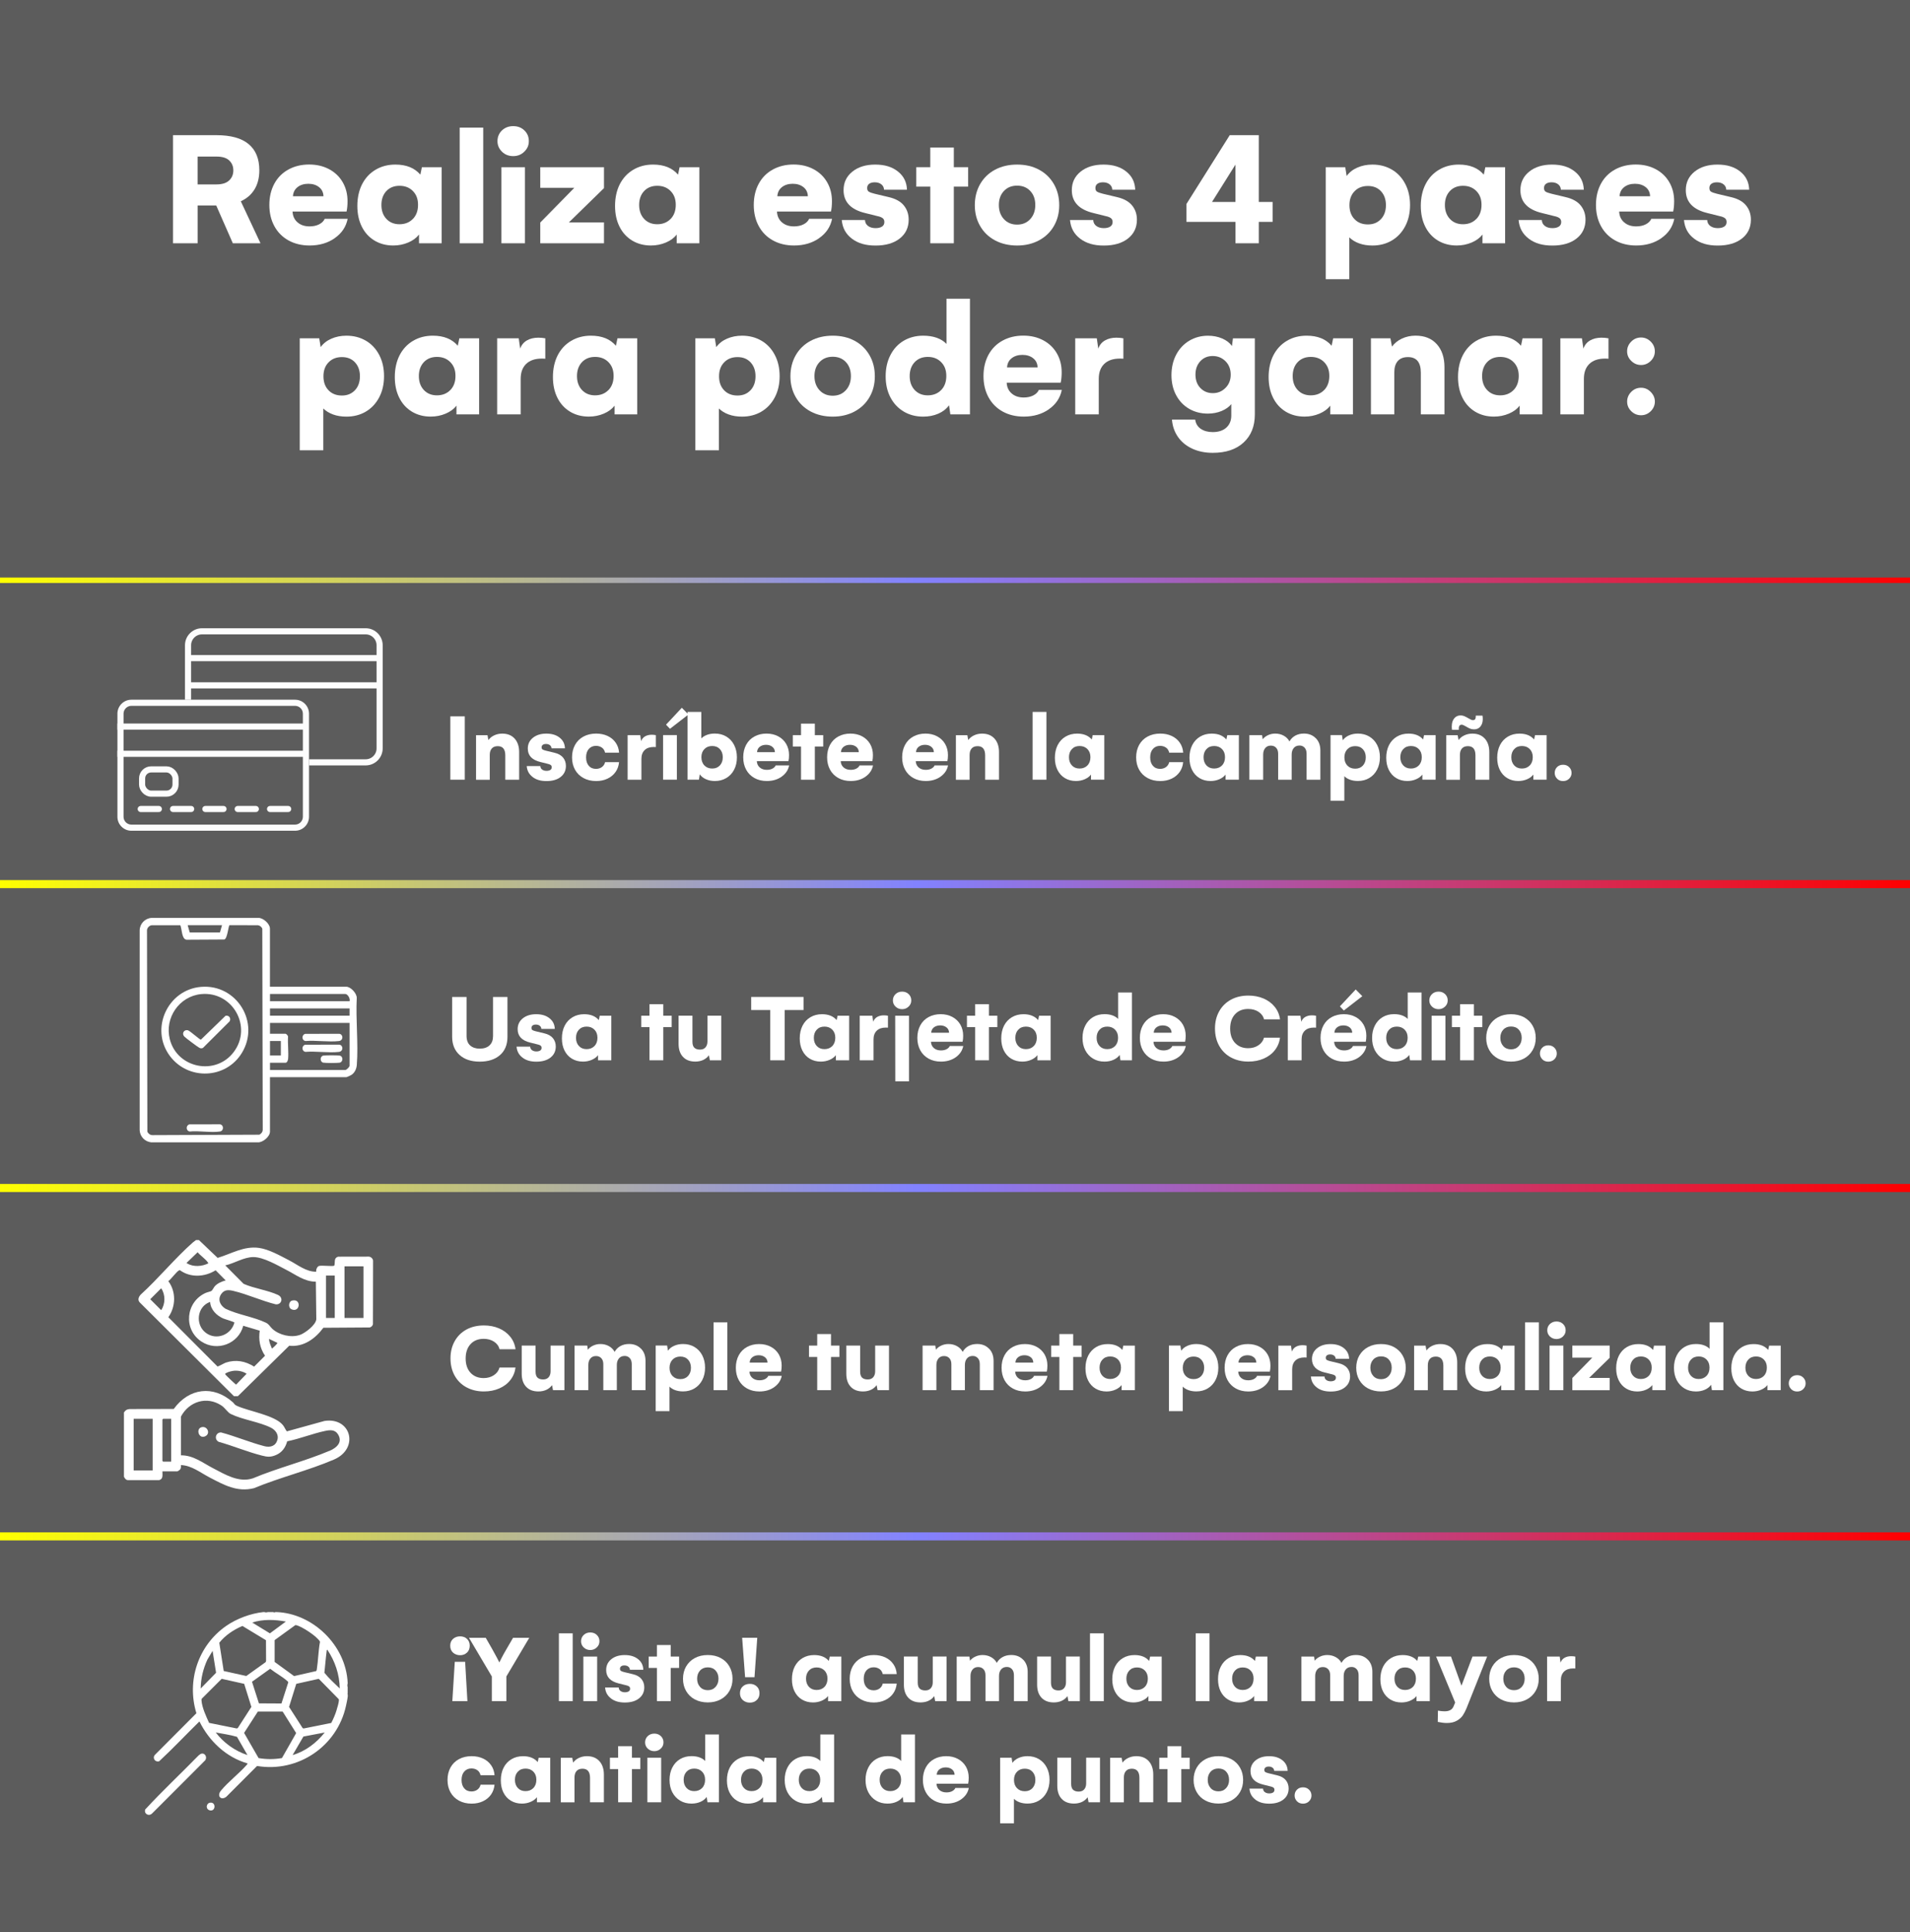<?xml version="1.0" encoding="UTF-8"?><svg id="Capa_2" xmlns="http://www.w3.org/2000/svg" xmlns:xlink="http://www.w3.org/1999/xlink" viewBox="0 0 623.17 630.21"><rect x="0" y="0" width="623.17" height="630.21" fill="#333333" stroke="none"/><defs><style>.cls-1,.cls-2,.cls-3,.cls-4,.cls-5,.cls-6{fill:none;stroke-miterlimit:10;}.cls-1,.cls-4{stroke:#fdfdfd;stroke-width:2px;}.cls-7{opacity:.2;}.cls-7,.cls-8{fill:#fff;}.cls-2{stroke:url(#linear-gradient-3);}.cls-2,.cls-3,.cls-5{stroke-width:2.63px;}.cls-3{stroke:url(#linear-gradient-2);}.cls-4{stroke-linecap:round;}.cls-5{stroke:url(#linear-gradient);}.cls-6{stroke:url(#linear-gradient-4);stroke-width:1.77px;}.cls-9{fill:#fdfdfd;}</style><linearGradient id="linear-gradient" x1="0" y1="288.37" x2="623.17" y2="288.37" gradientUnits="userSpaceOnUse"><stop offset="0" stop-color="#ff0"/><stop offset=".48" stop-color="#8282ff"/><stop offset="1" stop-color="red"/></linearGradient><linearGradient id="linear-gradient-2" y1="387.48" y2="387.48" xlink:href="#linear-gradient"/><linearGradient id="linear-gradient-3" y1="501.11" y2="501.11" xlink:href="#linear-gradient"/><linearGradient id="linear-gradient-4" y1="189.26" y2="189.26" xlink:href="#linear-gradient"/></defs><g id="TEXTO"><rect class="cls-7" width="623.17" height="630.21"/><line class="cls-5" y1="288.37" x2="623.17" y2="288.37"/><line class="cls-3" y1="387.48" x2="623.17" y2="387.48"/><line class="cls-2" y1="501.11" x2="623.17" y2="501.11"/><path class="cls-8" d="M56.44,44.09h14.21c4.65,0,8.15.97,10.47,2.91,2.33,1.94,3.49,4.79,3.49,8.53,0,2.42-.51,4.48-1.54,6.19-1.03,1.71-2.53,3.02-4.5,3.93l6.42,13.7h-9.02l-5.42-12.33h-6.07v12.33h-8.03v-35.26ZM70.6,60.15c1.86,0,3.25-.43,4.16-1.29s1.37-1.95,1.37-3.28-.44-2.36-1.32-3.22c-.88-.86-2.27-1.29-4.16-1.29h-6.18v9.08h6.12Z"/><path class="cls-8" d="M109.24,77.67c-2.29,1.6-5.03,2.4-8.22,2.4-2.6,0-4.89-.55-6.88-1.65-1.99-1.1-3.53-2.65-4.62-4.65-1.09-2-1.64-4.3-1.64-6.92s.55-4.95,1.64-6.96c1.09-2,2.63-3.54,4.62-4.62s4.23-1.61,6.71-1.61,4.63.51,6.54,1.53c1.91,1.02,3.38,2.44,4.43,4.26,1.05,1.82,1.57,3.88,1.57,6.19,0,1.29-.11,2.41-.32,3.36h-17.62c.07,1.47.61,2.64,1.62,3.52,1.01.88,2.32,1.32,3.93,1.32,1.22,0,2.26-.23,3.14-.68.88-.46,1.48-1.05,1.8-1.79h7.49c-.52,2.6-1.92,4.7-4.22,6.3ZM105.54,64.02c-.04-1.25-.51-2.25-1.44-2.98-.92-.73-2.09-1.1-3.5-1.1s-2.61.37-3.53,1.1c-.92.73-1.42,1.73-1.49,2.98h9.96Z"/><path class="cls-8" d="M144.1,54.54v24.81h-7.39v-2.85c-.84,1.09-2.01,1.96-3.52,2.6s-3.13.97-4.89.97c-2.31,0-4.35-.54-6.14-1.62-1.78-1.08-3.16-2.6-4.12-4.54-.97-1.94-1.45-4.2-1.45-6.78s.52-5.04,1.56-7.06c1.04-2.02,2.5-3.59,4.39-4.71,1.89-1.12,4.04-1.68,6.46-1.68,3.56,0,6.27,1.09,8.14,3.28l.51-2.42h6.45ZM134.71,71.42c1.12-1.16,1.68-2.69,1.68-4.61s-.56-3.36-1.68-4.5c-1.12-1.14-2.57-1.71-4.36-1.71s-3.22.58-4.3,1.73c-1.07,1.15-1.61,2.66-1.61,4.52s.54,3.38,1.62,4.54c1.08,1.16,2.51,1.75,4.28,1.75s3.25-.58,4.36-1.73Z"/><path class="cls-8" d="M149.98,41.62h7.68v37.73h-7.68v-37.73Z"/><path class="cls-8" d="M163.8,49.49c-.99-.95-1.49-2.1-1.49-3.46s.49-2.56,1.46-3.49c.98-.93,2.2-1.4,3.67-1.4s2.69.46,3.65,1.4c.97.93,1.45,2.09,1.45,3.49s-.49,2.47-1.48,3.44c-.98.97-2.19,1.45-3.63,1.45s-2.65-.47-3.64-1.42ZM163.6,54.54h7.68v24.81h-7.68v-24.81Z"/><path class="cls-8" d="M176.27,72.58l11.12-11.33h-11.12v-6.71h20.79v6.82l-11.44,11.17h11.44v6.82h-20.79v-6.77Z"/><path class="cls-8" d="M228.18,54.54v24.81h-7.39v-2.85c-.84,1.09-2.01,1.96-3.52,2.6s-3.13.97-4.89.97c-2.31,0-4.35-.54-6.14-1.62-1.78-1.08-3.16-2.6-4.12-4.54-.97-1.94-1.45-4.2-1.45-6.78s.52-5.04,1.56-7.06c1.04-2.02,2.5-3.59,4.39-4.71,1.89-1.12,4.04-1.68,6.46-1.68,3.56,0,6.27,1.09,8.14,3.28l.51-2.42h6.45ZM218.8,71.42c1.12-1.16,1.68-2.69,1.68-4.61s-.56-3.36-1.68-4.5c-1.12-1.14-2.57-1.71-4.36-1.71s-3.22.58-4.3,1.73c-1.07,1.15-1.61,2.66-1.61,4.52s.54,3.38,1.62,4.54c1.08,1.16,2.51,1.75,4.28,1.75s3.25-.58,4.36-1.73Z"/><path class="cls-8" d="M267.29,77.67c-2.29,1.6-5.03,2.4-8.22,2.4-2.6,0-4.89-.55-6.88-1.65-1.99-1.1-3.53-2.65-4.62-4.65-1.09-2-1.64-4.3-1.64-6.92s.55-4.95,1.64-6.96c1.09-2,2.63-3.54,4.62-4.62s4.23-1.61,6.71-1.61,4.63.51,6.54,1.53c1.91,1.02,3.38,2.44,4.43,4.26,1.05,1.82,1.57,3.88,1.57,6.19,0,1.29-.11,2.41-.32,3.36h-17.62c.07,1.47.61,2.64,1.62,3.52,1.01.88,2.32,1.32,3.93,1.32,1.22,0,2.26-.23,3.14-.68.88-.46,1.48-1.05,1.8-1.79h7.49c-.52,2.6-1.92,4.7-4.22,6.3ZM263.58,64.02c-.04-1.25-.51-2.25-1.44-2.98-.92-.73-2.09-1.1-3.5-1.1s-2.61.37-3.53,1.1c-.92.73-1.42,1.73-1.49,2.98h9.96Z"/><path class="cls-8" d="M277.96,77.85c-2-1.49-3.1-3.52-3.32-6.1h7.57c.04.84.38,1.49,1.02,1.96s1.46.7,2.44.7c.88,0,1.58-.17,2.09-.5.52-.33.78-.83.78-1.49,0-.59-.2-1.02-.6-1.3-.4-.28-.95-.49-1.65-.63l-3.97-.99c-4.73-1.13-7.09-3.62-7.09-7.47,0-2.49.95-4.5,2.86-6.04,1.91-1.54,4.4-2.31,7.48-2.31s5.51.75,7.4,2.26c1.89,1.5,2.87,3.48,2.94,5.94h-7.47c-.04-.73-.33-1.32-.89-1.76-.56-.44-1.27-.66-2.15-.66-.77,0-1.37.16-1.81.48-.44.32-.66.78-.66,1.37s.18,1,.55,1.22c.37.22.99.44,1.87.66l4.62,1.1c2.24.52,3.88,1.43,4.93,2.73,1.05,1.3,1.57,2.84,1.57,4.63,0,2.56-.97,4.61-2.91,6.14-1.94,1.53-4.57,2.3-7.88,2.3s-5.72-.74-7.72-2.23Z"/><path class="cls-8" d="M315.87,60.87h-4.67v18.48h-7.68v-18.48h-4.57v-6.34h4.57v-6.42h7.68v6.42h4.67v6.34Z"/><path class="cls-8" d="M319.78,60.06c1.15-2.01,2.77-3.58,4.86-4.7,2.09-1.12,4.49-1.68,7.21-1.68s5.12.56,7.18,1.68c2.07,1.12,3.68,2.69,4.83,4.7,1.16,2.01,1.73,4.3,1.73,6.86s-.58,4.79-1.73,6.79c-1.15,2-2.78,3.57-4.87,4.69-2.09,1.12-4.48,1.68-7.14,1.68s-5.12-.56-7.21-1.68c-2.09-1.12-3.71-2.68-4.86-4.69-1.16-2-1.73-4.27-1.73-6.79s.58-4.85,1.73-6.86ZM327.54,71.47c1.1,1.19,2.54,1.79,4.31,1.79s3.18-.6,4.28-1.79c1.1-1.19,1.65-2.73,1.65-4.61s-.54-3.38-1.62-4.55c-1.08-1.17-2.52-1.76-4.31-1.76s-3.23.59-4.32,1.76c-1.09,1.17-1.64,2.69-1.64,4.55s.55,3.42,1.65,4.61Z"/><path class="cls-8" d="M352.43,77.85c-2-1.49-3.1-3.52-3.32-6.1h7.57c.04.84.38,1.49,1.02,1.96s1.46.7,2.44.7c.88,0,1.58-.17,2.09-.5.52-.33.78-.83.78-1.49,0-.59-.2-1.02-.6-1.3-.4-.28-.95-.49-1.65-.63l-3.97-.99c-4.73-1.13-7.09-3.62-7.09-7.47,0-2.49.95-4.5,2.86-6.04,1.91-1.54,4.4-2.31,7.48-2.31s5.51.75,7.4,2.26c1.89,1.5,2.87,3.48,2.94,5.94h-7.47c-.04-.73-.33-1.32-.89-1.76-.56-.44-1.27-.66-2.15-.66-.77,0-1.37.16-1.81.48-.44.32-.66.78-.66,1.37s.18,1,.55,1.22c.37.22.99.44,1.87.66l4.62,1.1c2.24.52,3.88,1.43,4.93,2.73,1.05,1.3,1.57,2.84,1.57,4.63,0,2.56-.97,4.61-2.91,6.14-1.94,1.53-4.57,2.3-7.88,2.3s-5.72-.74-7.72-2.23Z"/><path class="cls-8" d="M415.21,65.87v6.5h-4.51v6.98h-7.6v-6.98h-16.01v-5.83l14.13-22.45h9.48v21.78h4.51ZM403.09,65.87v-12.19l-7.65,12.19h7.65Z"/><path class="cls-8" d="M454.13,55.32c1.85,1.09,3.3,2.64,4.35,4.65,1.05,2,1.57,4.31,1.57,6.9s-.52,4.9-1.57,6.9c-1.05,2-2.5,3.56-4.35,4.66-1.85,1.1-3.97,1.65-6.35,1.65-1.61,0-3.06-.23-4.35-.7-1.29-.47-2.35-1.12-3.2-1.96v13.64h-7.68v-36.52h6.36l.46,2.87c.84-1.18,2-2.1,3.49-2.75,1.49-.65,3.12-.98,4.91-.98,2.38,0,4.5.55,6.35,1.64ZM450.56,71.47c1.08-1.16,1.62-2.67,1.62-4.55s-.53-3.37-1.6-4.53c-1.07-1.16-2.49-1.73-4.28-1.73s-3.24.57-4.35,1.71c-1.11,1.14-1.67,2.65-1.67,4.55s.55,3.42,1.65,4.56c1.1,1.15,2.56,1.72,4.36,1.72s3.17-.58,4.26-1.73Z"/><path class="cls-8" d="M491.07,54.54v24.81h-7.39v-2.85c-.84,1.09-2.01,1.96-3.52,2.6s-3.13.97-4.89.97c-2.31,0-4.35-.54-6.14-1.62-1.78-1.08-3.16-2.6-4.12-4.54-.97-1.94-1.45-4.2-1.45-6.78s.52-5.04,1.56-7.06c1.04-2.02,2.5-3.59,4.39-4.71,1.89-1.12,4.04-1.68,6.46-1.68,3.56,0,6.27,1.09,8.14,3.28l.51-2.42h6.45ZM481.69,71.42c1.12-1.16,1.68-2.69,1.68-4.61s-.56-3.36-1.68-4.5c-1.12-1.14-2.57-1.71-4.36-1.71s-3.22.58-4.3,1.73c-1.07,1.15-1.61,2.66-1.61,4.52s.54,3.38,1.62,4.54c1.08,1.16,2.51,1.75,4.28,1.75s3.25-.58,4.36-1.73Z"/><path class="cls-8" d="M498.79,77.85c-2-1.49-3.1-3.52-3.32-6.1h7.57c.04.84.38,1.49,1.02,1.96s1.46.7,2.44.7c.88,0,1.58-.17,2.09-.5.52-.33.78-.83.78-1.49,0-.59-.2-1.02-.6-1.3-.4-.28-.95-.49-1.65-.63l-3.97-.99c-4.73-1.13-7.09-3.62-7.09-7.47,0-2.49.95-4.5,2.86-6.04,1.91-1.54,4.4-2.31,7.48-2.31s5.51.75,7.4,2.26c1.89,1.5,2.87,3.48,2.94,5.94h-7.47c-.04-.73-.33-1.32-.89-1.76-.56-.44-1.27-.66-2.15-.66-.77,0-1.37.16-1.81.48-.44.32-.66.78-.66,1.37s.18,1,.55,1.22c.37.22.99.44,1.87.66l4.62,1.1c2.24.52,3.88,1.43,4.93,2.73,1.05,1.3,1.57,2.84,1.57,4.63,0,2.56-.97,4.61-2.91,6.14-1.94,1.53-4.57,2.3-7.88,2.3s-5.72-.74-7.72-2.23Z"/><path class="cls-8" d="M542.07,77.67c-2.29,1.6-5.03,2.4-8.22,2.4-2.6,0-4.89-.55-6.88-1.65-1.99-1.1-3.53-2.65-4.62-4.65-1.09-2-1.64-4.3-1.64-6.92s.55-4.95,1.64-6.96c1.09-2,2.63-3.54,4.62-4.62s4.23-1.61,6.71-1.61,4.63.51,6.54,1.53c1.91,1.02,3.38,2.44,4.43,4.26,1.05,1.82,1.57,3.88,1.57,6.19,0,1.29-.11,2.41-.32,3.36h-17.62c.07,1.47.61,2.64,1.62,3.52,1.01.88,2.32,1.32,3.93,1.32,1.22,0,2.26-.23,3.14-.68.88-.46,1.48-1.05,1.8-1.79h7.49c-.52,2.6-1.92,4.7-4.22,6.3ZM538.37,64.02c-.04-1.25-.51-2.25-1.44-2.98-.92-.73-2.09-1.1-3.5-1.1s-2.61.37-3.53,1.1c-.92.73-1.42,1.73-1.49,2.98h9.96Z"/><path class="cls-8" d="M552.75,77.85c-2-1.49-3.1-3.52-3.32-6.1h7.57c.04.84.38,1.49,1.02,1.96s1.46.7,2.44.7c.88,0,1.58-.17,2.09-.5.52-.33.78-.83.78-1.49,0-.59-.2-1.02-.6-1.3-.4-.28-.95-.49-1.65-.63l-3.97-.99c-4.73-1.13-7.09-3.62-7.09-7.47,0-2.49.95-4.5,2.86-6.04,1.91-1.54,4.4-2.31,7.48-2.31s5.51.75,7.4,2.26c1.89,1.5,2.87,3.48,2.94,5.94h-7.47c-.04-.73-.33-1.32-.89-1.76-.56-.44-1.27-.66-2.15-.66-.77,0-1.37.16-1.81.48-.44.32-.66.78-.66,1.37s.18,1,.55,1.22c.37.22.99.44,1.87.66l4.62,1.1c2.24.52,3.88,1.43,4.93,2.73,1.05,1.3,1.57,2.84,1.57,4.63,0,2.56-.97,4.61-2.91,6.14-1.94,1.53-4.57,2.3-7.88,2.3s-5.72-.74-7.72-2.23Z"/><path class="cls-8" d="M119.38,111.13c1.85,1.09,3.3,2.64,4.35,4.65,1.05,2,1.57,4.31,1.57,6.9s-.52,4.9-1.57,6.9c-1.05,2-2.5,3.56-4.35,4.66-1.85,1.1-3.97,1.65-6.35,1.65-1.61,0-3.06-.23-4.35-.7-1.29-.47-2.35-1.12-3.2-1.96v13.64h-7.68v-36.52h6.36l.46,2.87c.84-1.18,2-2.1,3.49-2.75,1.49-.65,3.12-.98,4.91-.98,2.38,0,4.5.55,6.35,1.64ZM115.81,127.28c1.08-1.16,1.62-2.67,1.62-4.55s-.53-3.37-1.6-4.53c-1.07-1.16-2.49-1.73-4.28-1.73s-3.24.57-4.35,1.71c-1.11,1.14-1.67,2.65-1.67,4.55s.55,3.42,1.65,4.56c1.1,1.15,2.56,1.72,4.36,1.72s3.17-.58,4.26-1.73Z"/><path class="cls-8" d="M156.32,110.35v24.81h-7.39v-2.85c-.84,1.09-2.01,1.96-3.52,2.6s-3.13.97-4.89.97c-2.31,0-4.35-.54-6.14-1.62-1.78-1.08-3.16-2.6-4.12-4.54-.97-1.94-1.45-4.2-1.45-6.78s.52-5.04,1.56-7.06c1.04-2.02,2.5-3.59,4.39-4.71,1.89-1.12,4.04-1.68,6.46-1.68,3.56,0,6.27,1.09,8.14,3.28l.51-2.42h6.45ZM146.93,127.23c1.12-1.16,1.68-2.69,1.68-4.61s-.56-3.36-1.68-4.5c-1.12-1.14-2.57-1.71-4.36-1.71s-3.22.58-4.3,1.73c-1.07,1.15-1.61,2.66-1.61,4.52s.54,3.38,1.62,4.54c1.08,1.16,2.51,1.75,4.28,1.75s3.25-.58,4.36-1.73Z"/><path class="cls-8" d="M177.91,110.35v6.66c-.25-.04-.64-.05-1.15-.05-2.2,0-3.9.58-5.09,1.73-1.19,1.15-1.79,2.78-1.79,4.87v11.6h-7.68v-24.81h7.04l.48,3.36c.41-1.18,1.14-2.07,2.18-2.67,1.04-.6,2.27-.9,3.71-.9.81,0,1.58.07,2.31.21Z"/><path class="cls-8" d="M207.91,110.35v24.81h-7.39v-2.85c-.84,1.09-2.01,1.96-3.52,2.6s-3.13.97-4.89.97c-2.31,0-4.35-.54-6.14-1.62-1.78-1.08-3.16-2.6-4.12-4.54-.97-1.94-1.45-4.2-1.45-6.78s.52-5.04,1.56-7.06c1.04-2.02,2.5-3.59,4.39-4.71,1.89-1.12,4.04-1.68,6.46-1.68,3.56,0,6.27,1.09,8.14,3.28l.51-2.42h6.45ZM198.52,127.23c1.12-1.16,1.68-2.69,1.68-4.61s-.56-3.36-1.68-4.5c-1.12-1.14-2.57-1.71-4.36-1.71s-3.22.58-4.3,1.73c-1.07,1.15-1.61,2.66-1.61,4.52s.54,3.38,1.62,4.54c1.08,1.16,2.51,1.75,4.28,1.75s3.25-.58,4.36-1.73Z"/><path class="cls-8" d="M248.45,111.13c1.85,1.09,3.3,2.64,4.35,4.65,1.05,2,1.57,4.31,1.57,6.9s-.52,4.9-1.57,6.9c-1.05,2-2.5,3.56-4.35,4.66-1.85,1.1-3.97,1.65-6.35,1.65-1.61,0-3.06-.23-4.35-.7-1.29-.47-2.35-1.12-3.2-1.96v13.64h-7.68v-36.52h6.36l.46,2.87c.84-1.18,2-2.1,3.49-2.75,1.49-.65,3.12-.98,4.91-.98,2.38,0,4.5.55,6.35,1.64ZM244.88,127.28c1.08-1.16,1.62-2.67,1.62-4.55s-.53-3.37-1.6-4.53c-1.07-1.16-2.49-1.73-4.28-1.73s-3.24.57-4.35,1.71c-1.11,1.14-1.67,2.65-1.67,4.55s.55,3.42,1.65,4.56c1.1,1.15,2.56,1.72,4.36,1.72s3.17-.58,4.26-1.73Z"/><path class="cls-8" d="M259.62,115.87c1.15-2.01,2.77-3.58,4.86-4.7,2.09-1.12,4.49-1.68,7.21-1.68s5.12.56,7.18,1.68c2.07,1.12,3.68,2.69,4.83,4.7,1.16,2.01,1.73,4.3,1.73,6.86s-.58,4.79-1.73,6.79c-1.15,2-2.78,3.57-4.87,4.69-2.09,1.12-4.48,1.68-7.14,1.68s-5.12-.56-7.21-1.68c-2.09-1.12-3.71-2.68-4.86-4.69-1.16-2-1.73-4.27-1.73-6.79s.58-4.85,1.73-6.86ZM267.38,127.28c1.1,1.19,2.54,1.79,4.31,1.79s3.18-.6,4.28-1.79c1.1-1.19,1.65-2.73,1.65-4.61s-.54-3.38-1.62-4.55c-1.08-1.17-2.52-1.76-4.31-1.76s-3.23.59-4.32,1.76c-1.09,1.17-1.64,2.69-1.64,4.55s.55,3.42,1.65,4.61Z"/><path class="cls-8" d="M316.46,97.43v37.73h-6.39l-.43-2.98c-.84,1.18-2.01,2.09-3.49,2.74-1.49.64-3.13.97-4.94.97-2.38,0-4.5-.55-6.35-1.65-1.85-1.1-3.3-2.64-4.34-4.62-1.04-1.98-1.56-4.27-1.56-6.89s.52-4.91,1.56-6.93c1.04-2.02,2.48-3.58,4.34-4.67,1.85-1.09,3.97-1.64,6.35-1.64,1.65,0,3.12.23,4.4.68,1.29.46,2.35,1.12,3.2,2v-14.74h7.65ZM307.07,127.23c1.12-1.16,1.68-2.69,1.68-4.61s-.56-3.36-1.68-4.5c-1.12-1.14-2.57-1.71-4.36-1.71s-3.22.58-4.3,1.73c-1.07,1.15-1.61,2.66-1.61,4.52s.54,3.38,1.62,4.54c1.08,1.16,2.51,1.75,4.28,1.75s3.25-.58,4.36-1.73Z"/><path class="cls-8" d="M342.24,133.48c-2.29,1.6-5.03,2.4-8.22,2.4-2.6,0-4.89-.55-6.88-1.65-1.99-1.1-3.53-2.65-4.62-4.65-1.09-2-1.64-4.3-1.64-6.92s.55-4.95,1.64-6.96c1.09-2,2.63-3.54,4.62-4.62s4.23-1.61,6.71-1.61,4.63.51,6.54,1.53c1.91,1.02,3.38,2.44,4.43,4.26,1.05,1.82,1.57,3.88,1.57,6.19,0,1.29-.11,2.41-.32,3.36h-17.62c.07,1.47.61,2.64,1.62,3.52,1.01.88,2.32,1.32,3.93,1.32,1.22,0,2.26-.23,3.14-.68.88-.46,1.48-1.05,1.8-1.79h7.49c-.52,2.6-1.92,4.7-4.22,6.3ZM338.53,119.83c-.04-1.25-.51-2.25-1.44-2.98-.92-.73-2.09-1.1-3.5-1.1s-2.61.37-3.53,1.1c-.92.73-1.42,1.73-1.49,2.98h9.96Z"/><path class="cls-8" d="M366.52,110.35v6.66c-.25-.04-.64-.05-1.15-.05-2.2,0-3.9.58-5.09,1.73-1.19,1.15-1.79,2.78-1.79,4.87v11.6h-7.68v-24.81h7.04l.48,3.36c.41-1.18,1.14-2.07,2.18-2.67,1.04-.6,2.27-.9,3.71-.9.81,0,1.58.07,2.31.21Z"/><path class="cls-8" d="M409.41,110.35v24.87c0,3.81-1.22,6.85-3.65,9.1-2.44,2.26-5.8,3.38-10.1,3.38-2.45,0-4.66-.45-6.62-1.34-1.96-.9-3.52-2.16-4.67-3.8-1.16-1.64-1.82-3.54-2-5.71h7.57c.21,1.36.85,2.38,1.89,3.06,1.05.68,2.32,1.02,3.83,1.02,1.9,0,3.38-.49,4.46-1.46,1.07-.98,1.61-2.29,1.61-3.93v-3.73c-.73.91-1.78,1.66-3.14,2.23-1.36.57-2.86.86-4.51.86-2.27,0-4.31-.52-6.11-1.57-1.8-1.05-3.21-2.52-4.23-4.43-1.02-1.91-1.53-4.09-1.53-6.54s.52-4.76,1.56-6.71c1.04-1.95,2.47-3.46,4.28-4.54,1.82-1.07,3.84-1.61,6.08-1.61,1.68,0,3.22.3,4.62.9,1.4.6,2.46,1.42,3.2,2.46l.32-2.5h7.14ZM399.83,126.53c1.14-1.14,1.71-2.58,1.71-4.34s-.57-3.25-1.71-4.38c-1.14-1.13-2.53-1.69-4.18-1.69s-2.99.57-4.04,1.71c-1.05,1.14-1.57,2.59-1.57,4.36s.53,3.25,1.6,4.36c1.07,1.12,2.42,1.68,4.07,1.68s2.99-.57,4.12-1.71Z"/><path class="cls-8" d="M441.42,110.35v24.81h-7.39v-2.85c-.84,1.09-2.01,1.96-3.52,2.6s-3.13.97-4.89.97c-2.31,0-4.35-.54-6.14-1.62-1.78-1.08-3.16-2.6-4.12-4.54-.97-1.94-1.45-4.2-1.45-6.78s.52-5.04,1.56-7.06c1.04-2.02,2.5-3.59,4.39-4.71,1.89-1.12,4.04-1.68,6.46-1.68,3.56,0,6.27,1.09,8.14,3.28l.51-2.42h6.45ZM432.03,127.23c1.12-1.16,1.68-2.69,1.68-4.61s-.56-3.36-1.68-4.5c-1.12-1.14-2.57-1.71-4.36-1.71s-3.22.58-4.3,1.73c-1.07,1.15-1.61,2.66-1.61,4.52s.54,3.38,1.62,4.54c1.08,1.16,2.51,1.75,4.28,1.75s3.25-.58,4.36-1.73Z"/><path class="cls-8" d="M468.8,112.28c1.66,1.86,2.48,4.36,2.48,7.49v15.39h-7.71v-13.59c0-3.4-1.4-5.1-4.19-5.1-1.47,0-2.58.43-3.33,1.29s-1.13,2.06-1.13,3.6v13.8h-7.63v-24.81h6.36l.51,2.71c.77-1.09,1.84-1.96,3.21-2.61,1.37-.64,2.86-.97,4.47-.97,2.97,0,5.29.93,6.94,2.79Z"/><path class="cls-8" d="M503.21,110.35v24.81h-7.39v-2.85c-.84,1.09-2.01,1.96-3.52,2.6s-3.13.97-4.89.97c-2.31,0-4.35-.54-6.14-1.62-1.78-1.08-3.16-2.6-4.12-4.54-.97-1.94-1.45-4.2-1.45-6.78s.52-5.04,1.56-7.06c1.04-2.02,2.5-3.59,4.39-4.71,1.89-1.12,4.04-1.68,6.46-1.68,3.56,0,6.27,1.09,8.14,3.28l.51-2.42h6.45ZM493.83,127.23c1.12-1.16,1.68-2.69,1.68-4.61s-.56-3.36-1.68-4.5c-1.12-1.14-2.57-1.71-4.36-1.71s-3.22.58-4.3,1.73c-1.07,1.15-1.61,2.66-1.61,4.52s.54,3.38,1.62,4.54c1.08,1.16,2.51,1.75,4.28,1.75s3.25-.58,4.36-1.73Z"/><path class="cls-8" d="M524.8,110.35v6.66c-.25-.04-.64-.05-1.15-.05-2.2,0-3.9.58-5.09,1.73-1.19,1.15-1.79,2.78-1.79,4.87v11.6h-7.68v-24.81h7.04l.48,3.36c.41-1.18,1.14-2.07,2.18-2.67,1.04-.6,2.27-.9,3.71-.9.81,0,1.58.07,2.31.21Z"/><path class="cls-8" d="M532.24,117.73c-.91-.88-1.37-1.92-1.37-3.14s.45-2.27,1.34-3.17c.9-.9,1.96-1.34,3.2-1.34s2.27.45,3.17,1.34c.9.9,1.34,1.95,1.34,3.17s-.45,2.26-1.34,3.14c-.9.88-1.95,1.32-3.17,1.32s-2.26-.44-3.17-1.32ZM532.22,134.12c-.9-.88-1.34-1.92-1.34-3.14s.45-2.27,1.34-3.17c.9-.9,1.96-1.34,3.2-1.34s2.27.46,3.17,1.38c.9.92,1.34,1.96,1.34,3.13s-.45,2.26-1.34,3.14c-.9.88-1.95,1.32-3.17,1.32s-2.3-.44-3.2-1.32Z"/><path class="cls-8" d="M146.93,254.31v-20.66h4.71v20.66h-4.71Z"/><path class="cls-8" d="M167.92,240.91c.97,1.09,1.46,2.56,1.46,4.39v9.02h-4.52v-7.96c0-1.99-.82-2.99-2.46-2.99-.86,0-1.51.25-1.95.76-.44.5-.66,1.21-.66,2.11v8.09h-4.47v-14.54h3.73l.3,1.59c.45-.64,1.08-1.15,1.88-1.53.8-.38,1.68-.57,2.62-.57,1.74,0,3.1.55,4.07,1.64Z"/><path class="cls-8" d="M173.79,253.43c-1.17-.87-1.82-2.06-1.94-3.57h4.44c.02.49.22.88.6,1.15.38.27.85.41,1.43.41.51,0,.92-.1,1.23-.29.3-.19.46-.49.46-.87,0-.35-.12-.6-.35-.76-.24-.16-.56-.29-.97-.37l-2.33-.58c-2.77-.66-4.16-2.12-4.16-4.38,0-1.46.56-2.64,1.68-3.54,1.12-.9,2.58-1.35,4.38-1.35s3.23.44,4.34,1.32c1.11.88,1.68,2.04,1.72,3.48h-4.38c-.02-.43-.19-.77-.52-1.03s-.75-.39-1.26-.39c-.45,0-.81.09-1.06.28-.26.19-.39.46-.39.8s.11.58.32.72c.21.13.58.26,1.09.39l2.71.65c1.31.3,2.27.84,2.89,1.6.61.76.92,1.67.92,2.71,0,1.5-.57,2.7-1.71,3.6-1.14.9-2.68,1.35-4.62,1.35s-3.35-.44-4.52-1.31Z"/><path class="cls-8" d="M187.62,242.95c.65-1.17,1.57-2.08,2.77-2.72,1.2-.64,2.57-.96,4.11-.96,1.4,0,2.64.26,3.74.77s1.97,1.24,2.63,2.19c.66.94,1.03,2.03,1.11,3.26h-4.56c-.17-.73-.52-1.29-1.06-1.66s-1.18-.56-1.91-.56c-.97,0-1.74.34-2.34,1.01s-.89,1.59-.89,2.75.29,2.05.87,2.73c.58.68,1.37,1.02,2.35,1.02.78,0,1.43-.21,1.97-.61.53-.41.87-.94,1.01-1.59h4.56c-.11,1.21-.49,2.28-1.14,3.21-.66.93-1.53,1.66-2.63,2.18-1.1.52-2.33.78-3.71.78-1.54,0-2.91-.32-4.11-.97s-2.12-1.55-2.77-2.71-.98-2.5-.98-4.04.33-2.9.98-4.08Z"/><path class="cls-8" d="M213.98,239.77v3.9c-.15-.02-.37-.03-.68-.03-1.29,0-2.29.34-2.98,1.02-.7.68-1.05,1.63-1.05,2.86v6.8h-4.5v-14.54h4.12l.28,1.97c.24-.69.67-1.21,1.28-1.57.61-.35,1.33-.53,2.17-.53.47,0,.92.04,1.35.13Z"/><path class="cls-8" d="M220.84,239.77v14.54h-4.5v-14.54h4.5ZM217.3,236.36l5.16-5.51,2.16,2.19-6.03,4.67-1.29-1.35Z"/><path class="cls-8" d="M236.96,240.23c1.09.64,1.94,1.55,2.55,2.74.61,1.19.92,2.54.92,4.06s-.31,2.86-.92,4.03c-.61,1.17-1.46,2.07-2.55,2.71s-2.33.97-3.72.97c-1.05,0-2.01-.19-2.88-.57s-1.55-.91-2.05-1.61l-.27,1.75h-3.73v-22.11h4.5v8.64c.49-.49,1.12-.88,1.87-1.16.75-.28,1.61-.42,2.55-.42,1.39,0,2.64.32,3.72.96ZM234.87,249.66c.63-.68.95-1.57.95-2.67s-.31-1.97-.94-2.65c-.62-.68-1.46-1.02-2.51-1.02s-1.9.33-2.55,1c-.65.67-.98,1.55-.98,2.64s.32,2.01.97,2.69c.65.68,1.5,1.02,2.56,1.02s1.86-.34,2.5-1.01Z"/><path class="cls-8" d="M255.01,253.33c-1.34.94-2.95,1.41-4.82,1.41-1.52,0-2.86-.32-4.03-.97-1.17-.65-2.07-1.55-2.71-2.72-.64-1.17-.96-2.52-.96-4.05s.32-2.9.96-4.08c.64-1.17,1.54-2.08,2.71-2.71,1.16-.63,2.48-.94,3.93-.94s2.71.3,3.83.9c1.12.6,1.98,1.43,2.6,2.49.61,1.07.92,2.27.92,3.63,0,.75-.06,1.41-.19,1.97h-10.32c.04.86.36,1.55.95,2.06.59.51,1.36.77,2.31.77.71,0,1.33-.13,1.84-.4.51-.27.87-.62,1.05-1.05h4.39c-.3,1.52-1.13,2.75-2.47,3.69ZM252.83,245.33c-.02-.73-.3-1.32-.84-1.75-.54-.43-1.23-.65-2.05-.65s-1.53.22-2.07.65c-.54.43-.83,1.01-.87,1.75h5.84Z"/><path class="cls-8" d="M268.59,243.49h-2.74v10.83h-4.5v-10.83h-2.68v-3.71h2.68v-3.76h4.5v3.76h2.74v3.71Z"/><path class="cls-8" d="M282.38,253.33c-1.34.94-2.95,1.41-4.82,1.41-1.52,0-2.86-.32-4.03-.97-1.17-.65-2.07-1.55-2.71-2.72-.64-1.17-.96-2.52-.96-4.05s.32-2.9.96-4.08c.64-1.17,1.54-2.08,2.71-2.71,1.16-.63,2.48-.94,3.93-.94s2.71.3,3.83.9c1.12.6,1.98,1.43,2.6,2.49.61,1.07.92,2.27.92,3.63,0,.75-.06,1.41-.19,1.97h-10.32c.04.86.36,1.55.95,2.06.59.51,1.36.77,2.31.77.71,0,1.33-.13,1.84-.4.51-.27.87-.62,1.05-1.05h4.39c-.3,1.52-1.13,2.75-2.47,3.69ZM280.2,245.33c-.02-.73-.3-1.32-.84-1.75-.54-.43-1.23-.65-2.05-.65s-1.53.22-2.07.65c-.54.43-.83,1.01-.87,1.75h5.84Z"/><path class="cls-8" d="M306.86,253.33c-1.34.94-2.95,1.41-4.82,1.41-1.52,0-2.86-.32-4.03-.97-1.17-.65-2.07-1.55-2.71-2.72-.64-1.17-.96-2.52-.96-4.05s.32-2.9.96-4.08c.64-1.17,1.54-2.08,2.71-2.71,1.16-.63,2.48-.94,3.93-.94s2.71.3,3.83.9c1.12.6,1.98,1.43,2.6,2.49.61,1.07.92,2.27.92,3.63,0,.75-.06,1.41-.19,1.97h-10.32c.04.86.36,1.55.95,2.06.59.51,1.36.77,2.31.77.71,0,1.33-.13,1.84-.4.51-.27.87-.62,1.05-1.05h4.39c-.3,1.52-1.13,2.75-2.47,3.69ZM304.69,245.33c-.02-.73-.3-1.32-.84-1.75-.54-.43-1.23-.65-2.05-.65s-1.53.22-2.07.65c-.54.43-.83,1.01-.87,1.75h5.84Z"/><path class="cls-8" d="M324.48,240.91c.97,1.09,1.46,2.56,1.46,4.39v9.02h-4.52v-7.96c0-1.99-.82-2.99-2.46-2.99-.86,0-1.51.25-1.95.76-.44.5-.66,1.21-.66,2.11v8.09h-4.47v-14.54h3.73l.3,1.59c.45-.64,1.08-1.15,1.88-1.53.8-.38,1.68-.57,2.62-.57,1.74,0,3.1.55,4.07,1.64Z"/><path class="cls-8" d="M336.91,232.2h4.5v22.11h-4.5v-22.11Z"/><path class="cls-8" d="M360.29,239.77v14.54h-4.33v-1.67c-.49.64-1.18,1.15-2.06,1.53-.88.38-1.84.57-2.86.57-1.35,0-2.55-.32-3.6-.95s-1.85-1.52-2.42-2.66c-.57-1.14-.85-2.46-.85-3.97s.3-2.95.91-4.14,1.47-2.11,2.57-2.76c1.11-.66,2.37-.98,3.79-.98,2.09,0,3.68.64,4.77,1.92l.3-1.42h3.78ZM354.79,249.66c.66-.68.98-1.58.98-2.7s-.33-1.97-.98-2.64c-.66-.67-1.51-1-2.56-1s-1.89.34-2.52,1.02c-.63.68-.94,1.56-.94,2.65s.32,1.98.95,2.66c.63.68,1.47,1.02,2.51,1.02s1.9-.34,2.56-1.01Z"/><path class="cls-8" d="M371.67,242.95c.65-1.17,1.57-2.08,2.77-2.72,1.2-.64,2.57-.96,4.11-.96,1.4,0,2.64.26,3.74.77s1.97,1.24,2.63,2.19c.66.94,1.03,2.03,1.11,3.26h-4.56c-.17-.73-.52-1.29-1.06-1.66s-1.18-.56-1.91-.56c-.97,0-1.74.34-2.34,1.01s-.89,1.59-.89,2.75.29,2.05.87,2.73c.58.68,1.37,1.02,2.35,1.02.78,0,1.43-.21,1.97-.61.53-.41.87-.94,1.01-1.59h4.56c-.11,1.21-.49,2.28-1.14,3.21-.66.93-1.53,1.66-2.63,2.18-1.1.52-2.33.78-3.71.78-1.54,0-2.91-.32-4.11-.97s-2.12-1.55-2.77-2.71-.98-2.5-.98-4.04.33-2.9.98-4.08Z"/><path class="cls-8" d="M404.2,239.77v14.54h-4.33v-1.67c-.49.64-1.18,1.15-2.06,1.53-.88.38-1.84.57-2.86.57-1.35,0-2.55-.32-3.6-.95s-1.85-1.52-2.42-2.66c-.57-1.14-.85-2.46-.85-3.97s.3-2.95.91-4.14,1.47-2.11,2.57-2.76c1.11-.66,2.37-.98,3.79-.98,2.09,0,3.68.64,4.77,1.92l.3-1.42h3.78ZM398.7,249.66c.66-.68.98-1.58.98-2.7s-.33-1.97-.98-2.64c-.66-.67-1.51-1-2.56-1s-1.89.34-2.52,1.02c-.63.68-.94,1.56-.94,2.65s.32,1.98.95,2.66c.63.68,1.47,1.02,2.51,1.02s1.9-.34,2.56-1.01Z"/><path class="cls-8" d="M429.31,240.78c.99,1.01,1.48,2.34,1.48,4v9.54h-4.49v-8.45c0-.86-.21-1.53-.65-2-.43-.47-.98-.71-1.64-.71-.82,0-1.45.27-1.9.81s-.68,1.25-.68,2.13v8.22h-4.41v-8.45c0-.84-.21-1.5-.65-1.97-.43-.47-1.01-.71-1.75-.71-.78,0-1.38.27-1.83.81-.44.54-.66,1.24-.66,2.1v8.22h-4.5v-14.54h4.15l.19,1.35c.45-.58,1.04-1.03,1.77-1.36.73-.33,1.5-.5,2.32-.5,1.03,0,1.96.23,2.79.69.83.46,1.45,1.09,1.86,1.87.45-.82,1.09-1.45,1.9-1.9.82-.45,1.76-.67,2.83-.67,1.57,0,2.85.5,3.84,1.51Z"/><path class="cls-8" d="M446.75,240.23c1.09.64,1.94,1.55,2.55,2.72.61,1.18.92,2.52.92,4.04s-.31,2.87-.92,4.04c-.61,1.17-1.46,2.08-2.55,2.73s-2.33.97-3.72.97c-.94,0-1.79-.14-2.55-.41-.76-.27-1.38-.66-1.87-1.15v8h-4.5v-21.4h3.73l.27,1.68c.49-.69,1.17-1.23,2.05-1.61.87-.38,1.83-.57,2.88-.57,1.39,0,2.64.32,3.72.96ZM444.66,249.7c.63-.68.95-1.57.95-2.67s-.31-1.97-.94-2.65c-.62-.68-1.46-1.02-2.51-1.02s-1.9.33-2.55,1-.98,1.56-.98,2.67.32,2,.97,2.68c.65.67,1.5,1.01,2.56,1.01s1.86-.34,2.5-1.01Z"/><path class="cls-8" d="M468.4,239.77v14.54h-4.33v-1.67c-.49.64-1.18,1.15-2.06,1.53-.88.38-1.84.57-2.86.57-1.35,0-2.55-.32-3.6-.95s-1.85-1.52-2.42-2.66c-.57-1.14-.85-2.46-.85-3.97s.3-2.95.91-4.14,1.47-2.11,2.57-2.76c1.11-.66,2.37-.98,3.79-.98,2.09,0,3.68.64,4.77,1.92l.3-1.42h3.78ZM462.9,249.66c.66-.68.98-1.58.98-2.7s-.33-1.97-.98-2.64c-.66-.67-1.51-1-2.56-1s-1.89.34-2.52,1.02c-.63.68-.94,1.56-.94,2.65s.32,1.98.95,2.66c.63.68,1.47,1.02,2.51,1.02s1.9-.34,2.56-1.01Z"/><path class="cls-8" d="M484.45,240.91c.97,1.09,1.46,2.56,1.46,4.39v9.02h-4.52v-7.96c0-1.99-.82-2.99-2.46-2.99-.86,0-1.51.25-1.95.76-.44.5-.66,1.21-.66,2.11v8.09h-4.47v-14.54h3.73l.3,1.59c.45-.64,1.08-1.15,1.88-1.53.8-.38,1.68-.57,2.62-.57,1.74,0,3.1.55,4.07,1.64ZM473.67,236.88c0-1.07.27-1.93.79-2.57.53-.65,1.22-.97,2.09-.97.43,0,.83.08,1.2.24.37.16.82.39,1.33.69.26.15.52.29.78.42.26.13.49.2.68.2.39,0,.65-.12.79-.37.14-.25.19-.62.17-1.11h2.19c.06.39.09.77.09,1.13,0,1.01-.26,1.82-.77,2.43-.51.61-1.2.92-2.06.92-.47,0-.91-.08-1.31-.24-.4-.16-.84-.4-1.34-.7-.26-.15-.51-.28-.76-.4-.24-.12-.45-.18-.63-.18-.41,0-.68.17-.82.5-.14.34-.18.73-.14,1.18h-2.2c-.06-.43-.09-.82-.09-1.16Z"/><path class="cls-8" d="M504.61,239.77v14.54h-4.33v-1.67c-.49.64-1.18,1.15-2.06,1.53-.88.38-1.84.57-2.86.57-1.35,0-2.55-.32-3.6-.95s-1.85-1.52-2.42-2.66c-.57-1.14-.85-2.46-.85-3.97s.3-2.95.91-4.14,1.47-2.11,2.57-2.76c1.11-.66,2.37-.98,3.79-.98,2.09,0,3.68.64,4.77,1.92l.3-1.42h3.78ZM499.11,249.66c.66-.68.98-1.58.98-2.7s-.33-1.97-.98-2.64c-.66-.67-1.51-1-2.56-1s-1.89.34-2.52,1.02c-.63.68-.94,1.56-.94,2.65s.32,1.98.95,2.66c.63.68,1.47,1.02,2.51,1.02s1.9-.34,2.56-1.01Z"/><path class="cls-8" d="M508.01,253.96c-.51-.52-.76-1.14-.76-1.86s.25-1.39.76-1.9c.51-.51,1.17-.77,1.98-.77s1.46.26,1.98.79c.52.52.78,1.15.78,1.89s-.26,1.33-.78,1.86c-.52.52-1.18.79-1.98.79s-1.47-.26-1.98-.78Z"/><path class="cls-8" d="M147.51,325.17h4.71v12.76c.02,1.37.42,2.4,1.2,3.08.78.68,1.8,1.02,3.08,1.02,1.4,0,2.47-.36,3.23-1.08.76-.72,1.13-1.72,1.13-3.01v-12.76h4.71v12.97c0,2.58-.82,4.58-2.46,6-1.64,1.42-3.84,2.12-6.6,2.12s-4.96-.73-6.57-2.18-2.42-3.43-2.42-5.94v-12.97Z"/><path class="cls-8" d="M170.48,344.95c-1.17-.87-1.82-2.06-1.94-3.57h4.44c.02.49.22.88.6,1.15.38.27.85.41,1.43.41.51,0,.92-.1,1.23-.29.3-.19.46-.49.46-.87,0-.35-.12-.6-.35-.76-.24-.16-.56-.29-.97-.37l-2.33-.58c-2.77-.66-4.16-2.12-4.16-4.38,0-1.46.56-2.64,1.68-3.54,1.12-.9,2.58-1.35,4.38-1.35s3.23.44,4.34,1.32c1.11.88,1.68,2.04,1.72,3.48h-4.38c-.02-.43-.19-.77-.52-1.03s-.75-.39-1.26-.39c-.45,0-.81.09-1.06.28-.26.19-.39.46-.39.8s.11.58.32.72c.21.13.58.26,1.09.39l2.71.65c1.31.3,2.27.84,2.89,1.6.61.76.92,1.67.92,2.71,0,1.5-.57,2.7-1.71,3.6-1.14.9-2.68,1.35-4.62,1.35s-3.35-.44-4.52-1.31Z"/><path class="cls-8" d="M199.45,331.29v14.54h-4.33v-1.67c-.49.64-1.18,1.15-2.06,1.53-.88.38-1.84.57-2.86.57-1.35,0-2.55-.32-3.6-.95s-1.85-1.52-2.42-2.66c-.57-1.14-.85-2.46-.85-3.97s.3-2.95.91-4.14,1.47-2.11,2.57-2.76c1.11-.66,2.37-.98,3.79-.98,2.09,0,3.68.64,4.77,1.92l.3-1.42h3.78ZM193.95,341.18c.66-.68.98-1.58.98-2.7s-.33-1.97-.98-2.64c-.66-.67-1.51-1-2.56-1s-1.89.34-2.52,1.02c-.63.68-.94,1.56-.94,2.65s.32,1.98.95,2.66c.63.68,1.47,1.02,2.51,1.02s1.9-.34,2.56-1.01Z"/><path class="cls-8" d="M219.15,335h-2.74v10.83h-4.5v-10.83h-2.68v-3.71h2.68v-3.76h4.5v3.76h2.74v3.71Z"/><path class="cls-8" d="M235.33,331.29v14.54h-3.73l-.3-1.64c-.51.69-1.15,1.21-1.91,1.55s-1.61.51-2.54.51c-1.74,0-3.08-.52-4.03-1.55s-1.42-2.44-1.42-4.23v-9.19h4.52v8.51c0,.9.21,1.55.63,1.95.42.4,1.03.6,1.83.6s1.38-.24,1.8-.72.64-1.13.64-1.95v-8.39h4.52Z"/><path class="cls-8" d="M262.17,329.43h-6.15v16.4h-4.71v-16.4h-6.22v-4.26h17.08v4.26Z"/><path class="cls-8" d="M277.05,331.29v14.54h-4.33v-1.67c-.49.64-1.18,1.15-2.06,1.53-.88.38-1.84.57-2.86.57-1.35,0-2.55-.32-3.6-.95s-1.85-1.52-2.42-2.66c-.57-1.14-.85-2.46-.85-3.97s.3-2.95.91-4.14,1.47-2.11,2.57-2.76c1.11-.66,2.37-.98,3.79-.98,2.09,0,3.68.64,4.77,1.92l.3-1.42h3.78ZM271.55,341.18c.66-.68.98-1.58.98-2.7s-.33-1.97-.98-2.64c-.66-.67-1.51-1-2.56-1s-1.89.34-2.52,1.02c-.63.68-.94,1.56-.94,2.65s.32,1.98.95,2.66c.63.68,1.47,1.02,2.51,1.02s1.9-.34,2.56-1.01Z"/><path class="cls-8" d="M289.71,331.29v3.9c-.15-.02-.37-.03-.68-.03-1.29,0-2.29.34-2.98,1.02-.7.68-1.05,1.63-1.05,2.86v6.8h-4.5v-14.54h4.12l.28,1.97c.24-.69.67-1.21,1.28-1.57.61-.35,1.33-.53,2.17-.53.47,0,.92.04,1.35.13Z"/><path class="cls-8" d="M292.19,328.33c-.58-.56-.87-1.23-.87-2.03s.29-1.5.86-2.05c.57-.54,1.29-.82,2.15-.82s1.57.27,2.14.82c.57.55.85,1.23.85,2.05s-.29,1.45-.87,2.01-1.29.85-2.12.85-1.55-.28-2.13-.83ZM292.07,331.29h4.5v21.4h-4.47l-.03-21.4Z"/><path class="cls-8" d="M311.82,344.85c-1.34.94-2.95,1.41-4.82,1.41-1.52,0-2.86-.32-4.03-.97-1.17-.65-2.07-1.55-2.71-2.72-.64-1.17-.96-2.52-.96-4.05s.32-2.9.96-4.08c.64-1.17,1.54-2.08,2.71-2.71,1.16-.63,2.48-.94,3.93-.94s2.71.3,3.83.9c1.12.6,1.98,1.43,2.6,2.49.61,1.07.92,2.27.92,3.63,0,.75-.06,1.41-.19,1.97h-10.32c.04.86.36,1.55.95,2.06.59.51,1.36.77,2.31.77.71,0,1.33-.13,1.84-.4.51-.27.87-.62,1.05-1.05h4.39c-.3,1.52-1.13,2.75-2.47,3.69ZM309.65,336.85c-.02-.73-.3-1.32-.84-1.75-.54-.43-1.23-.65-2.05-.65s-1.53.22-2.07.65c-.54.43-.83,1.01-.87,1.75h5.84Z"/><path class="cls-8" d="M325.4,335h-2.74v10.83h-4.5v-10.83h-2.68v-3.71h2.68v-3.76h4.5v3.76h2.74v3.71Z"/><path class="cls-8" d="M342.79,331.29v14.54h-4.33v-1.67c-.49.64-1.18,1.15-2.06,1.53-.88.38-1.84.57-2.86.57-1.35,0-2.55-.32-3.6-.95s-1.85-1.52-2.42-2.66c-.57-1.14-.85-2.46-.85-3.97s.3-2.95.91-4.14,1.47-2.11,2.57-2.76c1.11-.66,2.37-.98,3.79-.98,2.09,0,3.68.64,4.77,1.92l.3-1.42h3.78ZM337.29,341.18c.66-.68.98-1.58.98-2.7s-.33-1.97-.98-2.64c-.66-.67-1.51-1-2.56-1s-1.89.34-2.52,1.02c-.63.68-.94,1.56-.94,2.65s.32,1.98.95,2.66c.63.68,1.47,1.02,2.51,1.02s1.9-.34,2.56-1.01Z"/><path class="cls-8" d="M369.31,323.72v22.11h-3.75l-.25-1.75c-.49.69-1.18,1.23-2.05,1.61-.87.38-1.84.57-2.9.57-1.4,0-2.64-.32-3.72-.97s-1.93-1.55-2.54-2.71-.91-2.5-.91-4.04.3-2.87.91-4.06c.61-1.19,1.46-2.1,2.54-2.74,1.09-.64,2.33-.96,3.72-.96.96,0,1.83.13,2.58.4.75.27,1.38.66,1.87,1.17v-8.64h4.49ZM363.81,341.18c.66-.68.98-1.58.98-2.7s-.33-1.97-.98-2.64c-.66-.67-1.51-1-2.56-1s-1.89.34-2.52,1.02c-.63.68-.94,1.56-.94,2.65s.32,1.98.95,2.66c.63.68,1.47,1.02,2.51,1.02s1.9-.34,2.56-1.01Z"/><path class="cls-8" d="M384.42,344.85c-1.34.94-2.95,1.41-4.82,1.41-1.52,0-2.86-.32-4.03-.97-1.17-.65-2.07-1.55-2.71-2.72-.64-1.17-.96-2.52-.96-4.05s.32-2.9.96-4.08c.64-1.17,1.54-2.08,2.71-2.71,1.16-.63,2.48-.94,3.93-.94s2.71.3,3.83.9c1.12.6,1.98,1.43,2.6,2.49.61,1.07.92,2.27.92,3.63,0,.75-.06,1.41-.19,1.97h-10.32c.04.86.36,1.55.95,2.06.59.51,1.36.77,2.31.77.71,0,1.33-.13,1.84-.4.51-.27.87-.62,1.05-1.05h4.39c-.3,1.52-1.13,2.75-2.47,3.69ZM382.25,336.85c-.02-.73-.3-1.32-.84-1.75-.54-.43-1.23-.65-2.05-.65s-1.53.22-2.07.65c-.54.43-.83,1.01-.87,1.75h5.84Z"/><path class="cls-8" d="M401.65,344.92c-1.65-.89-2.94-2.16-3.86-3.79-.92-1.64-1.38-3.53-1.38-5.67s.46-3.98,1.37-5.61c.91-1.63,2.19-2.89,3.83-3.79,1.64-.89,3.54-1.34,5.69-1.34,1.78,0,3.42.31,4.91.94,1.49.63,2.71,1.53,3.67,2.71.96,1.18,1.54,2.54,1.75,4.11h-5.22c-.24-1.01-.83-1.82-1.77-2.45-.94-.62-2.07-.94-3.41-.94-1.8,0-3.23.58-4.29,1.74s-1.58,2.72-1.58,4.68.54,3.53,1.61,4.67c1.08,1.14,2.49,1.71,4.26,1.71,1.29,0,2.41-.32,3.35-.95s1.55-1.47,1.83-2.49h5.22c-.19,1.52-.75,2.88-1.67,4.06-.92,1.19-2.14,2.11-3.64,2.76-1.51.66-3.18.98-5.03.98-2.11,0-3.99-.45-5.64-1.34Z"/><path class="cls-8" d="M429.38,331.29v3.9c-.15-.02-.37-.03-.68-.03-1.29,0-2.29.34-2.98,1.02-.7.68-1.05,1.63-1.05,2.86v6.8h-4.5v-14.54h4.12l.28,1.97c.24-.69.67-1.21,1.28-1.57.61-.35,1.33-.53,2.17-.53.47,0,.92.04,1.35.13Z"/><path class="cls-8" d="M443.36,344.85c-1.34.94-2.95,1.41-4.82,1.41-1.52,0-2.86-.32-4.03-.97-1.17-.65-2.07-1.55-2.71-2.72-.64-1.17-.96-2.52-.96-4.05s.32-2.9.96-4.08c.64-1.17,1.54-2.08,2.71-2.71,1.16-.63,2.48-.94,3.93-.94s2.71.3,3.83.9c1.12.6,1.98,1.43,2.6,2.49.61,1.07.92,2.27.92,3.63,0,.75-.06,1.41-.19,1.97h-10.32c.04.86.36,1.55.95,2.06.59.51,1.36.77,2.31.77.71,0,1.33-.13,1.84-.4.51-.27.87-.62,1.05-1.05h4.39c-.3,1.52-1.13,2.75-2.47,3.69ZM441.19,336.85c-.02-.73-.3-1.32-.84-1.75-.54-.43-1.23-.65-2.05-.65s-1.53.22-2.07.65c-.54.43-.83,1.01-.87,1.75h5.84ZM437.16,328.24l5.16-5.51,2.16,2.19-6.03,4.67-1.29-1.35Z"/><path class="cls-8" d="M463.79,323.72v22.11h-3.75l-.25-1.75c-.49.69-1.18,1.23-2.05,1.61-.87.38-1.84.57-2.9.57-1.4,0-2.64-.32-3.72-.97s-1.93-1.55-2.54-2.71-.91-2.5-.91-4.04.3-2.87.91-4.06c.61-1.19,1.46-2.1,2.54-2.74,1.09-.64,2.33-.96,3.72-.96.96,0,1.83.13,2.58.4.75.27,1.38.66,1.87,1.17v-8.64h4.49ZM458.29,341.18c.66-.68.98-1.58.98-2.7s-.33-1.97-.98-2.64c-.66-.67-1.51-1-2.56-1s-1.89.34-2.52,1.02c-.63.68-.94,1.56-.94,2.65s.32,1.98.95,2.66c.63.68,1.47,1.02,2.51,1.02s1.9-.34,2.56-1.01Z"/><path class="cls-8" d="M467.21,328.33c-.58-.56-.87-1.23-.87-2.03s.29-1.5.86-2.05c.57-.54,1.29-.82,2.15-.82s1.57.27,2.14.82c.57.55.85,1.23.85,2.05s-.29,1.45-.87,2.01-1.29.85-2.12.85-1.55-.28-2.13-.83ZM467.09,331.29h4.5v14.54h-4.5v-14.54Z"/><path class="cls-8" d="M483.63,335h-2.74v10.83h-4.5v-10.83h-2.68v-3.71h2.68v-3.76h4.5v3.76h2.74v3.71Z"/><path class="cls-8" d="M485.92,334.53c.68-1.18,1.63-2.1,2.85-2.75,1.22-.66,2.63-.98,4.23-.98s3,.33,4.21.98c1.21.66,2.16,1.57,2.83,2.75.68,1.18,1.02,2.52,1.02,4.02s-.34,2.81-1.02,3.98-1.63,2.09-2.86,2.75-2.62.98-4.19.98-3-.33-4.23-.98-2.17-1.57-2.85-2.75-1.01-2.5-1.01-3.98.34-2.84,1.01-4.02ZM490.47,341.21c.64.7,1.49,1.05,2.53,1.05s1.87-.35,2.51-1.05c.64-.7.97-1.6.97-2.7s-.32-1.98-.95-2.67c-.63-.69-1.48-1.03-2.53-1.03s-1.89.34-2.53,1.03c-.64.69-.96,1.58-.96,2.67s.32,2,.97,2.7Z"/><path class="cls-8" d="M503.19,345.48c-.51-.52-.76-1.14-.76-1.86s.25-1.39.76-1.9c.51-.51,1.17-.77,1.98-.77s1.46.26,1.98.79c.52.52.78,1.15.78,1.89s-.26,1.33-.78,1.86c-.52.52-1.18.79-1.98.79s-1.47-.26-1.98-.78Z"/><path class="cls-8" d="M152.22,452.51c-1.65-.89-2.94-2.16-3.86-3.79-.92-1.64-1.38-3.53-1.38-5.67s.46-3.98,1.37-5.61c.91-1.63,2.19-2.89,3.83-3.79,1.64-.89,3.54-1.34,5.69-1.34,1.78,0,3.42.31,4.91.94,1.49.63,2.71,1.53,3.67,2.71.96,1.18,1.54,2.54,1.75,4.11h-5.22c-.24-1.01-.83-1.82-1.77-2.45-.94-.62-2.07-.94-3.41-.94-1.8,0-3.23.58-4.29,1.74s-1.58,2.72-1.58,4.68.54,3.53,1.61,4.67c1.08,1.14,2.49,1.71,4.26,1.71,1.29,0,2.41-.32,3.35-.95s1.55-1.47,1.83-2.49h5.22c-.19,1.52-.75,2.88-1.67,4.06-.92,1.19-2.14,2.11-3.64,2.76-1.51.66-3.18.98-5.03.98-2.11,0-3.99-.45-5.64-1.34Z"/><path class="cls-8" d="M184.15,438.88v14.54h-3.73l-.3-1.64c-.51.69-1.15,1.21-1.91,1.55s-1.61.51-2.54.51c-1.74,0-3.08-.52-4.03-1.55s-1.42-2.44-1.42-4.23v-9.19h4.52v8.51c0,.9.21,1.55.63,1.95.42.4,1.03.6,1.83.6s1.38-.24,1.8-.72.64-1.13.64-1.95v-8.39h4.52Z"/><path class="cls-8" d="M209.13,439.88c.99,1.01,1.48,2.34,1.48,4v9.54h-4.49v-8.45c0-.86-.21-1.53-.65-2-.43-.47-.98-.71-1.64-.71-.82,0-1.45.27-1.9.81s-.68,1.25-.68,2.13v8.22h-4.41v-8.45c0-.84-.21-1.5-.65-1.97-.43-.47-1.01-.71-1.75-.71-.78,0-1.38.27-1.83.81-.44.54-.66,1.24-.66,2.1v8.22h-4.5v-14.54h4.15l.19,1.35c.45-.58,1.04-1.03,1.77-1.36.73-.33,1.5-.5,2.32-.5,1.03,0,1.96.23,2.79.69.83.46,1.45,1.09,1.86,1.87.45-.82,1.09-1.45,1.9-1.9.82-.45,1.76-.67,2.83-.67,1.57,0,2.85.5,3.84,1.51Z"/><path class="cls-8" d="M226.57,439.33c1.09.64,1.94,1.55,2.55,2.72.61,1.18.92,2.52.92,4.04s-.31,2.87-.92,4.04c-.61,1.17-1.46,2.08-2.55,2.73s-2.33.97-3.72.97c-.94,0-1.79-.14-2.55-.41-.76-.27-1.38-.66-1.87-1.15v8h-4.5v-21.4h3.73l.27,1.68c.49-.69,1.17-1.23,2.05-1.61.87-.38,1.83-.57,2.88-.57,1.39,0,2.64.32,3.72.96ZM224.48,448.8c.63-.68.95-1.57.95-2.67s-.31-1.97-.94-2.65c-.62-.68-1.46-1.02-2.51-1.02s-1.9.33-2.55,1-.98,1.56-.98,2.67.32,2,.97,2.68c.65.67,1.5,1.01,2.56,1.01s1.86-.34,2.5-1.01Z"/><path class="cls-8" d="M232.81,431.31h4.5v22.11h-4.5v-22.11Z"/><path class="cls-8" d="M252.6,452.44c-1.34.94-2.95,1.41-4.82,1.41-1.52,0-2.86-.32-4.03-.97-1.17-.65-2.07-1.55-2.71-2.72-.64-1.17-.96-2.52-.96-4.05s.32-2.9.96-4.08c.64-1.17,1.54-2.08,2.71-2.71,1.16-.63,2.48-.94,3.93-.94s2.71.3,3.83.9c1.12.6,1.98,1.43,2.6,2.49.61,1.07.92,2.27.92,3.63,0,.75-.06,1.41-.19,1.97h-10.32c.04.86.36,1.55.95,2.06.59.51,1.36.77,2.31.77.71,0,1.33-.13,1.84-.4.51-.27.87-.62,1.05-1.05h4.39c-.3,1.52-1.13,2.75-2.47,3.69ZM250.42,444.43c-.02-.73-.3-1.32-.84-1.75-.54-.43-1.23-.65-2.05-.65s-1.53.22-2.07.65c-.54.43-.83,1.01-.87,1.75h5.84Z"/><path class="cls-8" d="M273.87,442.59h-2.74v10.83h-4.5v-10.83h-2.68v-3.71h2.68v-3.76h4.5v3.76h2.74v3.71Z"/><path class="cls-8" d="M290.05,438.88v14.54h-3.73l-.3-1.64c-.51.69-1.15,1.21-1.91,1.55s-1.61.51-2.54.51c-1.74,0-3.08-.52-4.03-1.55s-1.42-2.44-1.42-4.23v-9.19h4.52v8.51c0,.9.21,1.55.63,1.95.42.4,1.03.6,1.83.6s1.38-.24,1.8-.72.64-1.13.64-1.95v-8.39h4.52Z"/><path class="cls-8" d="M322.69,439.88c.99,1.01,1.48,2.34,1.48,4v9.54h-4.49v-8.45c0-.86-.21-1.53-.65-2-.43-.47-.98-.71-1.64-.71-.82,0-1.45.27-1.9.81s-.68,1.25-.68,2.13v8.22h-4.41v-8.45c0-.84-.21-1.5-.65-1.97-.43-.47-1.01-.71-1.75-.71-.78,0-1.38.27-1.83.81-.44.54-.66,1.24-.66,2.1v8.22h-4.5v-14.54h4.15l.19,1.35c.45-.58,1.04-1.03,1.77-1.36.73-.33,1.5-.5,2.32-.5,1.03,0,1.96.23,2.79.69.83.46,1.45,1.09,1.86,1.87.45-.82,1.09-1.45,1.9-1.9.82-.45,1.76-.67,2.83-.67,1.57,0,2.85.5,3.84,1.51Z"/><path class="cls-8" d="M339.3,452.44c-1.34.94-2.95,1.41-4.82,1.41-1.52,0-2.86-.32-4.03-.97-1.17-.65-2.07-1.55-2.71-2.72-.64-1.17-.96-2.52-.96-4.05s.32-2.9.96-4.08c.64-1.17,1.54-2.08,2.71-2.71,1.16-.63,2.48-.94,3.93-.94s2.71.3,3.83.9c1.12.6,1.98,1.43,2.6,2.49.61,1.07.92,2.27.92,3.63,0,.75-.06,1.41-.19,1.97h-10.32c.04.86.36,1.55.95,2.06.59.51,1.36.77,2.31.77.71,0,1.33-.13,1.84-.4.51-.27.87-.62,1.05-1.05h4.39c-.3,1.52-1.13,2.75-2.47,3.69ZM337.13,444.43c-.02-.73-.3-1.32-.84-1.75-.54-.43-1.23-.65-2.05-.65s-1.53.22-2.07.65c-.54.43-.83,1.01-.87,1.75h5.84Z"/><path class="cls-8" d="M352.88,442.59h-2.74v10.83h-4.5v-10.83h-2.68v-3.71h2.68v-3.76h4.5v3.76h2.74v3.71Z"/><path class="cls-8" d="M370.27,438.88v14.54h-4.33v-1.67c-.49.64-1.18,1.15-2.06,1.53-.88.38-1.84.57-2.86.57-1.35,0-2.55-.32-3.6-.95s-1.85-1.52-2.42-2.66c-.57-1.14-.85-2.46-.85-3.97s.3-2.95.91-4.14,1.47-2.11,2.57-2.76c1.11-.66,2.37-.98,3.79-.98,2.09,0,3.68.64,4.77,1.92l.3-1.42h3.78ZM364.77,448.77c.66-.68.98-1.58.98-2.7s-.33-1.97-.98-2.64c-.66-.67-1.51-1-2.56-1s-1.89.34-2.52,1.02c-.63.68-.94,1.56-.94,2.65s.32,1.98.95,2.66c.63.68,1.47,1.02,2.51,1.02s1.9-.34,2.56-1.01Z"/><path class="cls-8" d="M394.03,439.33c1.09.64,1.94,1.55,2.55,2.72.61,1.18.92,2.52.92,4.04s-.31,2.87-.92,4.04c-.61,1.17-1.46,2.08-2.55,2.73s-2.33.97-3.72.97c-.94,0-1.79-.14-2.55-.41-.76-.27-1.38-.66-1.87-1.15v8h-4.5v-21.4h3.73l.27,1.68c.49-.69,1.17-1.23,2.05-1.61.87-.38,1.83-.57,2.88-.57,1.39,0,2.64.32,3.72.96ZM391.93,448.8c.63-.68.95-1.57.95-2.67s-.31-1.97-.94-2.65c-.62-.68-1.46-1.02-2.51-1.02s-1.9.33-2.55,1-.98,1.56-.98,2.67.32,2,.97,2.68c.65.67,1.5,1.01,2.56,1.01s1.86-.34,2.5-1.01Z"/><path class="cls-8" d="M412.07,452.44c-1.34.94-2.95,1.41-4.82,1.41-1.52,0-2.86-.32-4.03-.97-1.17-.65-2.07-1.55-2.71-2.72-.64-1.17-.96-2.52-.96-4.05s.32-2.9.96-4.08c.64-1.17,1.54-2.08,2.71-2.71,1.16-.63,2.48-.94,3.93-.94s2.71.3,3.83.9c1.12.6,1.98,1.43,2.6,2.49.61,1.07.92,2.27.92,3.63,0,.75-.06,1.41-.19,1.97h-10.32c.04.86.36,1.55.95,2.06.59.51,1.36.77,2.31.77.71,0,1.33-.13,1.84-.4.51-.27.87-.62,1.05-1.05h4.39c-.3,1.52-1.13,2.75-2.47,3.69ZM409.9,444.43c-.02-.73-.3-1.32-.84-1.75-.54-.43-1.23-.65-2.05-.65s-1.53.22-2.07.65c-.54.43-.83,1.01-.87,1.75h5.84Z"/><path class="cls-8" d="M426.3,438.88v3.9c-.15-.02-.37-.03-.68-.03-1.29,0-2.29.34-2.98,1.02-.7.68-1.05,1.63-1.05,2.86v6.8h-4.5v-14.54h4.12l.28,1.97c.24-.69.67-1.21,1.28-1.57.61-.35,1.33-.53,2.17-.53.47,0,.92.04,1.35.13Z"/><path class="cls-8" d="M429.64,452.54c-1.17-.87-1.82-2.06-1.94-3.57h4.44c.02.49.22.88.6,1.15.38.27.85.41,1.43.41.51,0,.92-.1,1.23-.29.3-.19.46-.49.46-.87,0-.35-.12-.6-.35-.76-.24-.16-.56-.29-.97-.37l-2.33-.58c-2.77-.66-4.16-2.12-4.16-4.38,0-1.46.56-2.64,1.68-3.54,1.12-.9,2.58-1.35,4.38-1.35s3.23.44,4.34,1.32c1.11.88,1.68,2.04,1.72,3.48h-4.38c-.02-.43-.19-.77-.52-1.03s-.75-.39-1.26-.39c-.45,0-.81.09-1.06.28-.26.19-.39.46-.39.8s.11.58.32.72c.21.13.58.26,1.09.39l2.71.65c1.31.3,2.27.84,2.89,1.6.61.76.92,1.67.92,2.71,0,1.5-.57,2.7-1.71,3.6-1.14.9-2.68,1.35-4.62,1.35s-3.35-.44-4.52-1.31Z"/><path class="cls-8" d="M443.51,442.11c.68-1.18,1.63-2.1,2.85-2.75,1.22-.66,2.63-.98,4.23-.98s3,.33,4.21.98c1.21.66,2.16,1.57,2.83,2.75.68,1.18,1.02,2.52,1.02,4.02s-.34,2.81-1.02,3.98-1.63,2.09-2.86,2.75-2.62.98-4.19.98-3-.33-4.23-.98-2.17-1.57-2.85-2.75-1.01-2.5-1.01-3.98.34-2.84,1.01-4.02ZM448.06,448.8c.64.7,1.49,1.05,2.53,1.05s1.87-.35,2.51-1.05c.64-.7.97-1.6.97-2.7s-.32-1.98-.95-2.67c-.63-.69-1.48-1.03-2.53-1.03s-1.89.34-2.53,1.03c-.64.69-.96,1.58-.96,2.67s.32,2,.97,2.7Z"/><path class="cls-8" d="M473.98,440.01c.97,1.09,1.46,2.56,1.46,4.39v9.02h-4.52v-7.96c0-1.99-.82-2.99-2.46-2.99-.86,0-1.51.25-1.95.76-.44.5-.66,1.21-.66,2.11v8.09h-4.47v-14.54h3.73l.3,1.59c.45-.64,1.08-1.15,1.88-1.53.8-.38,1.68-.57,2.62-.57,1.74,0,3.1.55,4.07,1.64Z"/><path class="cls-8" d="M494.14,438.88v14.54h-4.33v-1.67c-.49.64-1.18,1.15-2.06,1.53-.88.38-1.84.57-2.86.57-1.35,0-2.55-.32-3.6-.95s-1.85-1.52-2.42-2.66c-.57-1.14-.85-2.46-.85-3.97s.3-2.95.91-4.14,1.47-2.11,2.57-2.76c1.11-.66,2.37-.98,3.79-.98,2.09,0,3.68.64,4.77,1.92l.3-1.42h3.78ZM488.64,448.77c.66-.68.98-1.58.98-2.7s-.33-1.97-.98-2.64c-.66-.67-1.51-1-2.56-1s-1.89.34-2.52,1.02c-.63.68-.94,1.56-.94,2.65s.32,1.98.95,2.66c.63.68,1.47,1.02,2.51,1.02s1.9-.34,2.56-1.01Z"/><path class="cls-8" d="M497.59,431.31h4.5v22.11h-4.5v-22.11Z"/><path class="cls-8" d="M505.69,435.92c-.58-.56-.87-1.23-.87-2.03s.29-1.5.86-2.05c.57-.54,1.29-.82,2.15-.82s1.57.27,2.14.82c.57.55.85,1.23.85,2.05s-.29,1.45-.87,2.01-1.29.85-2.12.85-1.55-.28-2.13-.83ZM505.57,438.88h4.5v14.54h-4.5v-14.54Z"/><path class="cls-8" d="M513,449.45l6.52-6.64h-6.52v-3.93h12.18v4l-6.71,6.55h6.71v4h-12.18v-3.97Z"/><path class="cls-8" d="M543.42,438.88v14.54h-4.33v-1.67c-.49.64-1.18,1.15-2.06,1.53-.88.38-1.84.57-2.86.57-1.35,0-2.55-.32-3.6-.95s-1.85-1.52-2.42-2.66c-.57-1.14-.85-2.46-.85-3.97s.3-2.95.91-4.14,1.47-2.11,2.57-2.76c1.11-.66,2.37-.98,3.79-.98,2.09,0,3.68.64,4.77,1.92l.3-1.42h3.78ZM537.92,448.77c.66-.68.98-1.58.98-2.7s-.33-1.97-.98-2.64c-.66-.67-1.51-1-2.56-1s-1.89.34-2.52,1.02c-.63.68-.94,1.56-.94,2.65s.32,1.98.95,2.66c.63.68,1.47,1.02,2.51,1.02s1.9-.34,2.56-1.01Z"/><path class="cls-8" d="M562.28,431.31v22.11h-3.75l-.25-1.75c-.49.69-1.18,1.23-2.05,1.61-.87.38-1.84.57-2.9.57-1.4,0-2.64-.32-3.72-.97s-1.93-1.55-2.54-2.71-.91-2.5-.91-4.04.3-2.87.91-4.06c.61-1.19,1.46-2.1,2.54-2.74,1.09-.64,2.33-.96,3.72-.96.96,0,1.83.13,2.58.4.75.27,1.38.66,1.87,1.17v-8.64h4.49ZM556.78,448.77c.66-.68.98-1.58.98-2.7s-.33-1.97-.98-2.64c-.66-.67-1.51-1-2.56-1s-1.89.34-2.52,1.02c-.63.68-.94,1.56-.94,2.65s.32,1.98.95,2.66c.63.68,1.47,1.02,2.51,1.02s1.9-.34,2.56-1.01Z"/><path class="cls-8" d="M580.99,438.88v14.54h-4.33v-1.67c-.49.64-1.18,1.15-2.06,1.53-.88.38-1.84.57-2.86.57-1.35,0-2.55-.32-3.6-.95s-1.85-1.52-2.42-2.66c-.57-1.14-.85-2.46-.85-3.97s.3-2.95.91-4.14,1.47-2.11,2.57-2.76c1.11-.66,2.37-.98,3.79-.98,2.09,0,3.68.64,4.77,1.92l.3-1.42h3.78ZM575.49,448.77c.66-.68.98-1.58.98-2.7s-.33-1.97-.98-2.64c-.66-.67-1.51-1-2.56-1s-1.89.34-2.52,1.02c-.63.68-.94,1.56-.94,2.65s.32,1.98.95,2.66c.63.68,1.47,1.02,2.51,1.02s1.9-.34,2.56-1.01Z"/><path class="cls-8" d="M584.38,453.06c-.51-.52-.76-1.14-.76-1.86s.25-1.39.76-1.9c.51-.51,1.17-.77,1.98-.77s1.46.26,1.98.79c.52.52.78,1.15.78,1.89s-.26,1.33-.78,1.86c-.52.52-1.18.79-1.98.79s-1.47-.26-1.98-.78Z"/><path class="cls-8" d="M152.36,534.55c.6.56.9,1.3.9,2.22s-.3,1.7-.91,2.26c-.61.56-1.35.84-2.23.84s-1.69-.28-2.31-.84c-.61-.56-.92-1.31-.92-2.26s.31-1.66.92-2.22c.61-.56,1.38-.83,2.31-.83s1.65.28,2.25.83ZM152.51,554.85h-4.93l.8-12.83h3.38l.74,12.83Z"/><path class="cls-8" d="M158.48,534.19l2.06,3.59c.6,1.05,1.12,2,1.56,2.85s.71,1.38.82,1.59c.1-.24.38-.78.82-1.63s.96-1.78,1.57-2.81l2.09-3.59h5.29l-7.48,12.61v8.06h-4.74v-8.06l-7.46-12.61h5.46Z"/><path class="cls-8" d="M182.35,532.74h4.5v22.11h-4.5v-22.11Z"/><path class="cls-8" d="M190.45,537.35c-.58-.56-.87-1.23-.87-2.03s.29-1.5.86-2.05c.57-.54,1.29-.82,2.15-.82s1.57.27,2.14.82c.57.55.85,1.23.85,2.05s-.29,1.45-.87,2.01-1.29.85-2.12.85-1.55-.28-2.13-.83ZM190.33,540.31h4.5v14.54h-4.5v-14.54Z"/><path class="cls-8" d="M199.36,553.97c-1.17-.87-1.82-2.06-1.94-3.57h4.44c.02.49.22.88.6,1.15.38.27.85.41,1.43.41.51,0,.92-.1,1.23-.29.3-.19.46-.49.46-.87,0-.35-.12-.6-.35-.76-.24-.16-.56-.29-.97-.37l-2.33-.58c-2.77-.66-4.16-2.12-4.16-4.38,0-1.46.56-2.64,1.68-3.54,1.12-.9,2.58-1.35,4.38-1.35s3.23.44,4.34,1.32c1.11.88,1.68,2.04,1.72,3.48h-4.38c-.02-.43-.19-.77-.52-1.03s-.75-.39-1.26-.39c-.45,0-.81.09-1.06.28-.26.19-.39.46-.39.8s.11.58.32.72c.21.13.58.26,1.09.39l2.71.65c1.31.3,2.27.84,2.89,1.6.61.76.92,1.67.92,2.71,0,1.5-.57,2.7-1.71,3.6-1.14.9-2.68,1.35-4.62,1.35s-3.35-.44-4.52-1.31Z"/><path class="cls-8" d="M221.57,544.02h-2.74v10.83h-4.5v-10.83h-2.68v-3.71h2.68v-3.76h4.5v3.76h2.74v3.71Z"/><path class="cls-8" d="M223.86,543.54c.68-1.18,1.63-2.1,2.85-2.75,1.22-.66,2.63-.98,4.23-.98s3,.33,4.21.98c1.21.66,2.16,1.57,2.83,2.75.68,1.18,1.02,2.52,1.02,4.02s-.34,2.81-1.02,3.98-1.63,2.09-2.86,2.75-2.62.98-4.19.98-3-.33-4.23-.98-2.17-1.57-2.85-2.75-1.01-2.5-1.01-3.98.34-2.84,1.01-4.02ZM228.41,550.23c.64.7,1.49,1.05,2.53,1.05s1.87-.35,2.51-1.05c.64-.7.97-1.6.97-2.7s-.32-1.98-.95-2.67c-.63-.69-1.48-1.03-2.53-1.03s-1.89.34-2.53,1.03c-.64.69-.96,1.58-.96,2.67s.32,2,.97,2.7Z"/><path class="cls-8" d="M242.35,554.5c-.61-.56-.92-1.3-.92-2.23s.31-1.69.92-2.23c.61-.55,1.38-.82,2.31-.82s1.63.27,2.23.82c.61.54.91,1.29.91,2.23s-.3,1.67-.9,2.23c-.6.56-1.35.84-2.25.84s-1.69-.28-2.31-.84ZM243.1,547.04l-.96-12.86h4.93l-.9,12.86h-3.07Z"/><path class="cls-8" d="M274.5,540.31v14.54h-4.33v-1.67c-.49.64-1.18,1.15-2.06,1.53-.88.38-1.84.57-2.86.57-1.35,0-2.55-.32-3.6-.95s-1.85-1.52-2.42-2.66c-.57-1.14-.85-2.46-.85-3.97s.3-2.95.91-4.14,1.47-2.11,2.57-2.76c1.11-.66,2.37-.98,3.79-.98,2.09,0,3.68.64,4.77,1.92l.3-1.42h3.78ZM269,550.2c.66-.68.98-1.58.98-2.7s-.33-1.97-.98-2.64c-.66-.67-1.51-1-2.56-1s-1.89.34-2.52,1.02c-.63.68-.94,1.56-.94,2.65s.32,1.98.95,2.66c.63.68,1.47,1.02,2.51,1.02s1.9-.34,2.56-1.01Z"/><path class="cls-8" d="M278.21,543.49c.65-1.17,1.57-2.08,2.77-2.72,1.2-.64,2.57-.96,4.11-.96,1.4,0,2.64.26,3.74.77s1.97,1.24,2.63,2.19c.66.94,1.03,2.03,1.11,3.26h-4.56c-.17-.73-.52-1.29-1.06-1.66s-1.18-.56-1.91-.56c-.97,0-1.74.34-2.34,1.01s-.89,1.59-.89,2.75.29,2.05.87,2.73c.58.68,1.37,1.02,2.35,1.02.78,0,1.43-.21,1.97-.61.53-.41.87-.94,1.01-1.59h4.56c-.11,1.21-.49,2.28-1.14,3.21-.66.93-1.53,1.66-2.63,2.18-1.1.52-2.33.78-3.71.78-1.54,0-2.91-.32-4.11-.97s-2.12-1.55-2.77-2.71-.98-2.5-.98-4.04.33-2.9.98-4.08Z"/><path class="cls-8" d="M308.84,540.31v14.54h-3.73l-.3-1.64c-.51.69-1.15,1.21-1.91,1.55s-1.61.51-2.54.51c-1.74,0-3.08-.52-4.03-1.55s-1.42-2.44-1.42-4.23v-9.19h4.52v8.51c0,.9.21,1.55.63,1.95.42.4,1.03.6,1.83.6s1.38-.24,1.8-.72.64-1.13.64-1.95v-8.39h4.52Z"/><path class="cls-8" d="M333.82,541.32c.99,1.01,1.48,2.34,1.48,4v9.54h-4.49v-8.45c0-.86-.21-1.53-.65-2-.43-.47-.98-.71-1.64-.71-.82,0-1.45.27-1.9.81s-.68,1.25-.68,2.13v8.22h-4.41v-8.45c0-.84-.21-1.5-.65-1.97-.43-.47-1.01-.71-1.75-.71-.78,0-1.38.27-1.83.81-.44.54-.66,1.24-.66,2.1v8.22h-4.5v-14.54h4.15l.19,1.35c.45-.58,1.04-1.03,1.77-1.36.73-.33,1.5-.5,2.32-.5,1.03,0,1.96.23,2.79.69.83.46,1.45,1.09,1.86,1.87.45-.82,1.09-1.45,1.9-1.9.82-.45,1.76-.67,2.83-.67,1.57,0,2.85.5,3.84,1.51Z"/><path class="cls-8" d="M352.31,540.31v14.54h-3.73l-.3-1.64c-.51.69-1.15,1.21-1.91,1.55s-1.61.51-2.54.51c-1.74,0-3.08-.52-4.03-1.55s-1.42-2.44-1.42-4.23v-9.19h4.52v8.51c0,.9.21,1.55.63,1.95.42.4,1.03.6,1.83.6s1.38-.24,1.8-.72.64-1.13.64-1.95v-8.39h4.52Z"/><path class="cls-8" d="M355.63,532.74h4.5v22.11h-4.5v-22.11Z"/><path class="cls-8" d="M379.02,540.31v14.54h-4.33v-1.67c-.49.64-1.18,1.15-2.06,1.53-.88.38-1.84.57-2.86.57-1.35,0-2.55-.32-3.6-.95s-1.85-1.52-2.42-2.66c-.57-1.14-.85-2.46-.85-3.97s.3-2.95.91-4.14,1.47-2.11,2.57-2.76c1.11-.66,2.37-.98,3.79-.98,2.09,0,3.68.64,4.77,1.92l.3-1.42h3.78ZM373.52,550.2c.66-.68.98-1.58.98-2.7s-.33-1.97-.98-2.64c-.66-.67-1.51-1-2.56-1s-1.89.34-2.52,1.02c-.63.68-.94,1.56-.94,2.65s.32,1.98.95,2.66c.63.68,1.47,1.02,2.51,1.02s1.9-.34,2.56-1.01Z"/><path class="cls-8" d="M390.13,532.74h4.5v22.11h-4.5v-22.11Z"/><path class="cls-8" d="M413.52,540.31v14.54h-4.33v-1.67c-.49.64-1.18,1.15-2.06,1.53-.88.38-1.84.57-2.86.57-1.35,0-2.55-.32-3.6-.95s-1.85-1.52-2.42-2.66c-.57-1.14-.85-2.46-.85-3.97s.3-2.95.91-4.14,1.47-2.11,2.57-2.76c1.11-.66,2.37-.98,3.79-.98,2.09,0,3.68.64,4.77,1.92l.3-1.42h3.78ZM408.02,550.2c.66-.68.98-1.58.98-2.7s-.33-1.97-.98-2.64c-.66-.67-1.51-1-2.56-1s-1.89.34-2.52,1.02c-.63.68-.94,1.56-.94,2.65s.32,1.98.95,2.66c.63.68,1.47,1.02,2.51,1.02s1.9-.34,2.56-1.01Z"/><path class="cls-8" d="M446.28,541.32c.99,1.01,1.48,2.34,1.48,4v9.54h-4.49v-8.45c0-.86-.21-1.53-.65-2-.43-.47-.98-.71-1.64-.71-.82,0-1.45.27-1.9.81s-.68,1.25-.68,2.13v8.22h-4.41v-8.45c0-.84-.21-1.5-.65-1.97-.43-.47-1.01-.71-1.75-.71-.78,0-1.38.27-1.83.81-.44.54-.66,1.24-.66,2.1v8.22h-4.5v-14.54h4.15l.19,1.35c.45-.58,1.04-1.03,1.77-1.36.73-.33,1.5-.5,2.32-.5,1.03,0,1.96.23,2.79.69.83.46,1.45,1.09,1.86,1.87.45-.82,1.09-1.45,1.9-1.9.82-.45,1.76-.67,2.83-.67,1.57,0,2.85.5,3.84,1.51Z"/><path class="cls-8" d="M466.49,540.31v14.54h-4.33v-1.67c-.49.64-1.18,1.15-2.06,1.53-.88.38-1.84.57-2.86.57-1.35,0-2.55-.32-3.6-.95s-1.85-1.52-2.42-2.66c-.57-1.14-.85-2.46-.85-3.97s.3-2.95.91-4.14,1.47-2.11,2.57-2.76c1.11-.66,2.37-.98,3.79-.98,2.09,0,3.68.64,4.77,1.92l.3-1.42h3.78ZM460.99,550.2c.66-.68.98-1.58.98-2.7s-.33-1.97-.98-2.64c-.66-.67-1.51-1-2.56-1s-1.89.34-2.52,1.02c-.63.68-.94,1.56-.94,2.65s.32,1.98.95,2.66c.63.68,1.47,1.02,2.51,1.02s1.9-.34,2.56-1.01Z"/><path class="cls-8" d="M485.2,540.31l-6.74,16.9c-.37.88-.77,1.65-1.2,2.3s-1.08,1.23-1.94,1.72c-.86.5-1.95.75-3.26.75-.88,0-1.87-.12-2.97-.36l.06-3.67c.8.15,1.5.22,2.11.22.73,0,1.31-.1,1.74-.31.43-.2.74-.46.94-.75.21-.3.39-.68.56-1.16l.27-.65-6.22-15h4.86l3.42,9.52,3.6-9.52h4.77Z"/><path class="cls-8" d="M486.9,543.54c.68-1.18,1.63-2.1,2.85-2.75,1.22-.66,2.63-.98,4.23-.98s3,.33,4.21.98c1.21.66,2.16,1.57,2.83,2.75.68,1.18,1.02,2.52,1.02,4.02s-.34,2.81-1.02,3.98-1.63,2.09-2.86,2.75-2.62.98-4.19.98-3-.33-4.23-.98-2.17-1.57-2.85-2.75-1.01-2.5-1.01-3.98.34-2.84,1.01-4.02ZM491.44,550.23c.64.7,1.49,1.05,2.53,1.05s1.87-.35,2.51-1.05c.64-.7.97-1.6.97-2.7s-.32-1.98-.95-2.67c-.63-.69-1.48-1.03-2.53-1.03s-1.89.34-2.53,1.03c-.64.69-.96,1.58-.96,2.67s.32,2,.97,2.7Z"/><path class="cls-8" d="M513.97,540.31v3.9c-.15-.02-.37-.03-.68-.03-1.29,0-2.29.34-2.98,1.02-.7.68-1.05,1.63-1.05,2.86v6.8h-4.5v-14.54h4.12l.28,1.97c.24-.69.67-1.21,1.28-1.57.61-.35,1.33-.53,2.17-.53.47,0,.92.04,1.35.13Z"/><path class="cls-8" d="M146.99,576.48c.65-1.17,1.57-2.08,2.77-2.72,1.2-.64,2.57-.96,4.11-.96,1.4,0,2.64.26,3.74.77s1.97,1.24,2.63,2.19c.66.94,1.03,2.03,1.11,3.26h-4.56c-.17-.73-.52-1.29-1.06-1.66s-1.18-.56-1.91-.56c-.97,0-1.74.34-2.34,1.01s-.89,1.59-.89,2.75.29,2.05.87,2.73c.58.68,1.37,1.02,2.35,1.02.78,0,1.43-.21,1.97-.61.53-.41.87-.94,1.01-1.59h4.56c-.11,1.21-.49,2.28-1.14,3.21-.66.93-1.53,1.66-2.63,2.18-1.1.52-2.33.78-3.71.78-1.54,0-2.91-.32-4.11-.97s-2.12-1.55-2.77-2.71-.98-2.5-.98-4.04.33-2.9.98-4.08Z"/><path class="cls-8" d="M179.52,573.3v14.54h-4.33v-1.67c-.49.64-1.18,1.15-2.06,1.53-.88.38-1.84.57-2.86.57-1.35,0-2.55-.32-3.6-.95s-1.85-1.52-2.42-2.66c-.57-1.14-.85-2.46-.85-3.97s.3-2.95.91-4.14,1.47-2.11,2.57-2.76c1.11-.66,2.37-.98,3.79-.98,2.09,0,3.68.64,4.77,1.92l.3-1.42h3.78ZM174.02,583.19c.66-.68.98-1.58.98-2.7s-.33-1.97-.98-2.64c-.66-.67-1.51-1-2.56-1s-1.89.34-2.52,1.02c-.63.68-.94,1.56-.94,2.65s.32,1.98.95,2.66c.63.68,1.47,1.02,2.51,1.02s1.9-.34,2.56-1.01Z"/><path class="cls-8" d="M195.57,574.43c.97,1.09,1.46,2.56,1.46,4.39v9.02h-4.52v-7.96c0-1.99-.82-2.99-2.46-2.99-.86,0-1.51.25-1.95.76-.44.5-.66,1.21-.66,2.11v8.09h-4.47v-14.54h3.73l.3,1.59c.45-.64,1.08-1.15,1.88-1.53.8-.38,1.68-.57,2.62-.57,1.74,0,3.1.55,4.07,1.64Z"/><path class="cls-8" d="M208.92,577.01h-2.74v10.83h-4.5v-10.83h-2.68v-3.71h2.68v-3.76h4.5v3.76h2.74v3.71Z"/><path class="cls-8" d="M211.34,570.34c-.58-.56-.87-1.23-.87-2.03s.29-1.5.86-2.05c.57-.54,1.29-.82,2.15-.82s1.57.27,2.14.82c.57.55.85,1.23.85,2.05s-.29,1.45-.87,2.01-1.29.85-2.12.85-1.55-.28-2.13-.83ZM211.22,573.3h4.5v14.54h-4.5v-14.54Z"/><path class="cls-8" d="M234.57,565.73v22.11h-3.75l-.25-1.75c-.49.69-1.18,1.23-2.05,1.61-.87.38-1.84.57-2.9.57-1.4,0-2.64-.32-3.72-.97s-1.93-1.55-2.54-2.71-.91-2.5-.91-4.04.3-2.87.91-4.06c.61-1.19,1.46-2.1,2.54-2.74,1.09-.64,2.33-.96,3.72-.96.96,0,1.83.13,2.58.4.75.27,1.38.66,1.87,1.17v-8.64h4.49ZM229.07,583.19c.66-.68.98-1.58.98-2.7s-.33-1.97-.98-2.64c-.66-.67-1.51-1-2.56-1s-1.89.34-2.52,1.02c-.63.68-.94,1.56-.94,2.65s.32,1.98.95,2.66c.63.68,1.47,1.02,2.51,1.02s1.9-.34,2.56-1.01Z"/><path class="cls-8" d="M253.29,573.3v14.54h-4.33v-1.67c-.49.64-1.18,1.15-2.06,1.53-.88.38-1.84.57-2.86.57-1.35,0-2.55-.32-3.6-.95s-1.85-1.52-2.42-2.66c-.57-1.14-.85-2.46-.85-3.97s.3-2.95.91-4.14,1.47-2.11,2.57-2.76c1.11-.66,2.37-.98,3.79-.98,2.09,0,3.68.64,4.77,1.92l.3-1.42h3.78ZM247.79,583.19c.66-.68.98-1.58.98-2.7s-.33-1.97-.98-2.64c-.66-.67-1.51-1-2.56-1s-1.89.34-2.52,1.02c-.63.68-.94,1.56-.94,2.65s.32,1.98.95,2.66c.63.68,1.47,1.02,2.51,1.02s1.9-.34,2.56-1.01Z"/><path class="cls-8" d="M272.14,565.73v22.11h-3.75l-.25-1.75c-.49.69-1.18,1.23-2.05,1.61-.87.38-1.84.57-2.9.57-1.4,0-2.64-.32-3.72-.97s-1.93-1.55-2.54-2.71-.91-2.5-.91-4.04.3-2.87.91-4.06c.61-1.19,1.46-2.1,2.54-2.74,1.09-.64,2.33-.96,3.72-.96.96,0,1.83.13,2.58.4.75.27,1.38.66,1.87,1.17v-8.64h4.49ZM266.64,583.19c.66-.68.98-1.58.98-2.7s-.33-1.97-.98-2.64c-.66-.67-1.51-1-2.56-1s-1.89.34-2.52,1.02c-.63.68-.94,1.56-.94,2.65s.32,1.98.95,2.66c.63.68,1.47,1.02,2.51,1.02s1.9-.34,2.56-1.01Z"/><path class="cls-8" d="M298.52,565.73v22.11h-3.75l-.25-1.75c-.49.69-1.18,1.23-2.05,1.61-.87.38-1.84.57-2.9.57-1.4,0-2.64-.32-3.72-.97s-1.93-1.55-2.54-2.71-.91-2.5-.91-4.04.3-2.87.91-4.06c.61-1.19,1.46-2.1,2.54-2.74,1.09-.64,2.33-.96,3.72-.96.96,0,1.83.13,2.58.4.75.27,1.38.66,1.87,1.17v-8.64h4.49ZM293.02,583.19c.66-.68.98-1.58.98-2.7s-.33-1.97-.98-2.64c-.66-.67-1.51-1-2.56-1s-1.89.34-2.52,1.02c-.63.68-.94,1.56-.94,2.65s.32,1.98.95,2.66c.63.68,1.47,1.02,2.51,1.02s1.9-.34,2.56-1.01Z"/><path class="cls-8" d="M313.63,586.86c-1.34.94-2.95,1.41-4.82,1.41-1.52,0-2.86-.32-4.03-.97-1.17-.65-2.07-1.55-2.71-2.72-.64-1.17-.96-2.52-.96-4.05s.32-2.9.96-4.08c.64-1.17,1.54-2.08,2.71-2.71,1.16-.63,2.48-.94,3.93-.94s2.71.3,3.83.9c1.12.6,1.98,1.43,2.6,2.49.61,1.07.92,2.27.92,3.63,0,.75-.06,1.41-.19,1.97h-10.32c.04.86.36,1.55.95,2.06.59.51,1.36.77,2.31.77.71,0,1.33-.13,1.84-.4.51-.27.87-.62,1.05-1.05h4.39c-.3,1.52-1.13,2.75-2.47,3.69ZM311.45,578.86c-.02-.73-.3-1.32-.84-1.75-.54-.43-1.23-.65-2.05-.65s-1.53.22-2.07.65c-.54.43-.83,1.01-.87,1.75h5.84Z"/><path class="cls-8" d="M338.96,573.76c1.09.64,1.94,1.55,2.55,2.72.61,1.18.92,2.52.92,4.04s-.31,2.87-.92,4.04c-.61,1.17-1.46,2.08-2.55,2.73s-2.33.97-3.72.97c-.94,0-1.79-.14-2.55-.41-.76-.27-1.38-.66-1.87-1.15v8h-4.5v-21.4h3.73l.27,1.68c.49-.69,1.17-1.23,2.05-1.61.87-.38,1.83-.57,2.88-.57,1.39,0,2.64.32,3.72.96ZM336.86,583.22c.63-.68.95-1.57.95-2.67s-.31-1.97-.94-2.65c-.62-.68-1.46-1.02-2.51-1.02s-1.9.33-2.55,1-.98,1.56-.98,2.67.32,2,.97,2.68c.65.67,1.5,1.01,2.56,1.01s1.86-.34,2.5-1.01Z"/><path class="cls-8" d="M358.89,573.3v14.54h-3.73l-.3-1.64c-.51.69-1.15,1.21-1.91,1.55s-1.61.51-2.54.51c-1.74,0-3.08-.52-4.03-1.55s-1.42-2.44-1.42-4.23v-9.19h4.52v8.51c0,.9.21,1.55.63,1.95.42.4,1.03.6,1.83.6s1.38-.24,1.8-.72.64-1.13.64-1.95v-8.39h4.52Z"/><path class="cls-8" d="M374.81,574.43c.97,1.09,1.46,2.56,1.46,4.39v9.02h-4.52v-7.96c0-1.99-.82-2.99-2.46-2.99-.86,0-1.51.25-1.95.76-.44.5-.66,1.21-.66,2.11v8.09h-4.47v-14.54h3.73l.3,1.59c.45-.64,1.08-1.15,1.88-1.53.8-.38,1.68-.57,2.62-.57,1.74,0,3.1.55,4.07,1.64Z"/><path class="cls-8" d="M388.16,577.01h-2.74v10.83h-4.5v-10.83h-2.68v-3.71h2.68v-3.76h4.5v3.76h2.74v3.71Z"/><path class="cls-8" d="M390.45,576.53c.68-1.18,1.63-2.1,2.85-2.75,1.22-.66,2.63-.98,4.23-.98s3,.33,4.21.98c1.21.66,2.16,1.57,2.83,2.75.68,1.18,1.02,2.52,1.02,4.02s-.34,2.81-1.02,3.98-1.63,2.09-2.86,2.75-2.62.98-4.19.98-3-.33-4.23-.98-2.17-1.57-2.85-2.75-1.01-2.5-1.01-3.98.34-2.84,1.01-4.02ZM395,583.22c.64.7,1.49,1.05,2.53,1.05s1.87-.35,2.51-1.05c.64-.7.97-1.6.97-2.7s-.32-1.98-.95-2.67c-.63-.69-1.48-1.03-2.53-1.03s-1.89.34-2.53,1.03c-.64.69-.96,1.58-.96,2.67s.32,2,.97,2.7Z"/><path class="cls-8" d="M409.59,586.96c-1.17-.87-1.82-2.06-1.94-3.57h4.44c.02.49.22.88.6,1.15.38.27.85.41,1.43.41.51,0,.92-.1,1.23-.29.3-.19.46-.49.46-.87,0-.35-.12-.6-.35-.76-.24-.16-.56-.29-.97-.37l-2.33-.58c-2.77-.66-4.16-2.12-4.16-4.38,0-1.46.56-2.64,1.68-3.54,1.12-.9,2.58-1.35,4.38-1.35s3.23.44,4.34,1.32c1.11.88,1.68,2.04,1.72,3.48h-4.38c-.02-.43-.19-.77-.52-1.03s-.75-.39-1.26-.39c-.45,0-.81.09-1.06.28-.26.19-.39.46-.39.8s.11.58.32.72c.21.13.58.26,1.09.39l2.71.65c1.31.3,2.27.84,2.89,1.6.61.76.92,1.67.92,2.71,0,1.5-.57,2.7-1.71,3.6-1.14.9-2.68,1.35-4.62,1.35s-3.35-.44-4.52-1.31Z"/><path class="cls-8" d="M423.15,587.49c-.51-.52-.76-1.14-.76-1.86s.25-1.39.76-1.9c.51-.51,1.17-.77,1.98-.77s1.46.26,1.98.79c.52.52.78,1.15.78,1.89s-.26,1.33-.78,1.86c-.52.52-1.18.79-1.98.79s-1.47-.26-1.98-.78Z"/><path class="cls-8" d="M120.41,409.87l-10.13.02c-1.48.5-.85,1.81-1.21,2.92-.47.33-4.07-.17-4.98.1-.61.18-1.07,1.27-.91,1.88-3.33.05-6.06-2.28-8.89-3.74-2.91-1.5-6.56-3.58-9.79-4.03-4.93-.67-8.93,1.88-13.49,3.26l-6.11-5.82h-.95c-.32.31-.7.49-1.04.79-5.88,5.2-11.16,11.69-17,17-.71.77-1.11,1.81-.24,2.63l30.65,30.5h1.29l16.75-16.45c4.66.5,8.51-2.29,11.14-5.86l15.15-.1c.54-.18.85-.49,1.03-1.03l.04-20.86c-.18-.69-.63-1.08-1.32-1.22ZM60.93,411.85l3.55-3.41c.86,1.04,2.56,2.19,3.28,3.24.09.14.22.16.16.4-2.02,1.01-4.79,1.21-6.79.04-.13-.08-.26.04-.2-.27ZM52.59,427.33l-3.57-3.57,3.57-3.57c1.41,2.06,1.39,5.06,0,7.14ZM77.03,451.63c-.46-.34-3.5-3.17-3.55-3.41-.05-.22.12-.27.27-.36.65-.39,1.96-.73,2.71-.78,1.32-.1,2.91.24,4,.99l-3.44,3.56ZM82.91,445.74c-2.87-1.81-5.97-2.39-9.24-1.3-.55.18-2.51,1.35-2.73,1.24l-16.01-16.05c2.44-3.51,2.57-8.29-.01-11.76.87-.6,2.71-3.16,3.47-3.5.12-.06.22-.11.35-.05,3.44,2.49,8.09,2.21,11.61,0l3.28,3.31c-1.21.31-2.62.91-3.49,1.83-.35.36-.83,1.37-1.12,1.58-.3.21-1.39.43-1.89.65-6.54,2.91-7.43,11.9-1.42,15.87,5.13,3.39,12.13.75,13.65-5.14l5.38,1.6c-.42,2.94.04,5.71,1.73,8.17l-3.56,3.56ZM72.9,430.06c.5.22,3.56,1.09,3.58,1.32-1.07,4.03-5.91,5.92-9.34,3.33-3.55-2.69-2.87-8.61,1.42-10.07.14,2.54,2.12,4.46,4.34,5.43ZM88.73,439.88c-.41-1.03-.92-2.03-.96-3.18l2.7,1.27c.17.24-1.45,1.69-1.74,1.9ZM97.83,435.4c-2.84,1-6.73.06-8.94-1.95-.8-.72-1.08-1.52-2.11-2.02-3.89-1.88-9.23-2.64-13.22-4.57-1.75-1.09-2.65-3.02-1.34-4.85,1.04-1.45,2.41-1.32,3.97-.95,4.54,1.08,9.18,3.23,13.76,4.36,1.91.21,2.69-2.16.7-3.08-3.29-1.52-7.78-2.1-11.17-3.6l-5.98-6.01c2.98-.67,6.05-2.7,9.13-2.72,3.31-.02,7.91,2.69,10.88,4.22,3.09,1.58,5.82,3.8,9.54,3.81l.15,12.25c-.17,1.89-3.65,4.52-5.36,5.12ZM109.22,429.87h-2.86v-13.82h2.86v13.82ZM118.59,429.87h-6.19v-16.84h6.19v16.84Z"/><path class="cls-8" d="M105.88,463.46l-12.29,3.4c-.52-.65-.75-1.38-1.28-2.04-2.6-3.23-11.05-4.48-15.01-6.28-.91-.41-.77-.68-1.35-1.19-6.37-5.66-14.31-4.63-19.26,2.2l-14.42.03c-.93.09-1.3.36-1.83,1.11v20.97c.3.52.53,1,1.2,1.1h10.31c1.37-.38,1.02-1.72,1.04-2.85h4.85c.14,0,.9-.53,1.01-.73.24-.43.18-.86.18-1.33,3.53.14,6.36,2.49,9.37,4.05,4.66,2.43,8.99,4.87,14.46,3.49,8.4-3.49,17.79-5.77,26.09-9.33,8.32-3.57,5.65-13.91-3.07-12.6ZM49.81,479.6h-6.2v-16.84h6.2v16.84ZM55.85,476.74h-2.62l-.24-.24v-13.5l.24-.24h2.62v13.98ZM107.51,473.2c-8.01,3.39-16.95,5.59-25.01,8.98-4.6,1.5-9.03-1.24-12.99-3.3-3.39-1.76-6.43-4.24-10.48-4.21v-12.62c2.63-4.95,8.44-6.81,13.27-3.59,1.12.75,1.98,2.24,2.99,2.73,3.78,1.86,9.39,2.58,13.14,4.49,1.48.76,2.58,2.27,2.07,3.99-.61,2.04-2.38,2.51-4.26,2.02-4.69-1.22-9.4-3.23-14.11-4.48-1.76-.05-2.35,2.21-.81,3.05,4.68,1.31,9.41,3.3,14.09,4.49,1.81.46,2.82.58,4.6-.16,1.98-.81,3.15-2.47,3.69-4.49,4.15-.83,8.3-2.53,12.42-3.39,1.53-.32,3.12-.46,4.1,1.03,1.72,2.62-.38,4.49-2.69,5.47Z"/><path class="cls-8" d="M95.12,427.05c-1.16-.5-1.01-2.58.23-2.86,3.09-.71,2.56,4.06-.23,2.86Z"/><path class="cls-8" d="M67.11,468.38c-2.24,1.27-3.35-2.43-1.3-2.89,1.84-.42,2.89,1.99,1.3,2.89Z"/><path class="cls-8" d="M88.09,321.83h24.86c1.48,0,3.44,2.12,3.45,3.63-.37,7.1.55,14.8.02,21.83-.1,1.29-.64,2.55-1.73,3.29-.25.17-1.51.76-1.75.76h-24.86v17.78c0,1.58-2.32,3.54-3.91,3.47h-34.83c-2.06-.22-3.64-1.84-3.77-3.91v-65.24c.05-2.18,1.74-3.92,3.91-4.06h34.83c1.56-.03,3.76,1.94,3.76,3.47v18.96ZM58.85,301.78h-9.34c-.77.1-1.44.76-1.55,1.55l.12,65.81c.33.65.95,1.12,1.7,1.1l34.84-.14c.65-.33,1.12-.95,1.1-1.7l-.14-65.54c-.29-.55-.79-1.01-1.43-1.08l-9.27-.02c-.35.1-.68,4.5-1.71,4.67l-12.33.07c-1.58-.18-1.47-3.47-2-4.71ZM72.44,301.77h-11.21l.68,2.37h9.85l.68-2.37ZM114.06,326.56c.29-.79-.6-2.36-1.4-2.36h-24.57v2.36h25.97ZM114.06,328.92h-25.97v2.36h25.97v-2.36ZM114.06,333.64h-25.97v3.54h5.09c.23,0,.84.65.8.97-.15,2.33.22,4.94.02,7.23-.04.42-.33,1.25-.82,1.25h-5.09v2.36h24.57c.41,0,1.4-1,1.4-1.4v-13.94ZM91.63,339.54h-3.54v4.72h3.54v-4.72Z"/><path class="cls-8" d="M65.63,321.88c11.56-.94,19.35,11.59,13.28,21.55-5.23,8.57-17.52,9.01-23.5.97-6.58-8.84-.7-21.63,10.21-22.52ZM65.63,324.24c-7.15.7-11.99,7.76-10.23,14.71,2.41,9.5,14.95,12.02,20.86,4.18,6.21-8.24-.4-19.89-10.63-18.89Z"/><path class="cls-8" d="M61.78,366.73l9.99-.02c1.31.2,1.3,2.14,0,2.34-2.89.45-6.87-.31-9.87,0-1.25-.19-1.32-1.97-.12-2.32Z"/><path class="cls-8" d="M99.55,337.21l11.17-.02c1.31.2,1.36,2.18-.14,2.36-3.36.39-7.47-.29-10.91-.01-1.25-.19-1.32-1.97-.12-2.32Z"/><path class="cls-8" d="M99.55,340.75l11.17-.02c1.31.2,1.36,2.18-.14,2.36-3.36.39-7.47-.29-10.91-.01-1.25-.19-1.32-1.97-.12-2.32Z"/><path class="cls-8" d="M105.46,344.3c.59-.13,4.81-.13,5.4,0,1.16.26,1.15,2.12-.12,2.32-.74.11-4.6.13-5.27-.02-1.13-.25-1.13-2.05,0-2.3Z"/><path class="cls-8" d="M73.58,331.31c1.13-.25,1.88.79,1.35,1.8l-8.72,8.69c-.46.19-.76.16-1.2-.06-.53-.27-4.48-3.23-4.89-3.67-.88-.95-.13-2.32,1.15-2.04.75.17,3.87,3.13,4.29,3.06l8.02-7.78Z"/><path class="cls-1" d="M100.83,248.65h18.47c2.52,0,4.56-2.04,4.56-4.56v-33.62c0-2.52-2.04-4.56-4.56-4.56h-53.39c-2.52,0-4.56,2.04-4.56,4.56v17.76"/><line class="cls-1" x1="61.35" y1="214.66" x2="122.9" y2="214.66"/><line class="cls-1" x1="61.35" y1="223.54" x2="122.9" y2="223.54"/><path class="cls-9" d="M96.26,230.22c1.41,0,2.56,1.15,2.56,2.56v33.62c0,1.41-1.15,2.56-2.56,2.56h-53.39c-1.41,0-2.56-1.15-2.56-2.56v-33.62c0-1.41,1.15-2.56,2.56-2.56h53.39M96.26,228.22h-53.39c-2.52,0-4.56,2.04-4.56,4.56v33.62c0,2.52,2.04,4.56,4.56,4.56h53.39c2.52,0,4.56-2.04,4.56-4.56v-33.62c0-2.52-2.04-4.56-4.56-4.56h0Z"/><line class="cls-1" x1="38.31" y1="236.98" x2="99.87" y2="236.98"/><line class="cls-1" x1="38.31" y1="245.86" x2="99.87" y2="245.86"/><rect class="cls-1" x="46.36" y="250.95" width="10.91" height="7.91" rx="2.95" ry="2.95"/><line class="cls-4" x1="45.91" y1="263.87" x2="51.82" y2="263.87"/><line class="cls-4" x1="56.46" y1="263.87" x2="62.37" y2="263.87"/><line class="cls-4" x1="67.01" y1="263.87" x2="72.92" y2="263.87"/><line class="cls-4" x1="77.56" y1="263.87" x2="83.47" y2="263.87"/><line class="cls-4" x1="88.11" y1="263.87" x2="94.02" y2="263.87"/><line class="cls-6" y1="189.26" x2="623.17" y2="189.26"/><path class="cls-8" d="M113.43,552.67c-.07-.13-.07-.25,0-.39v-2.07c-.02-.07-.03-.13-.06-.17-.02-.04-.05-.07-.07-.08.05-.06.08-.12.07-.17,0-.03-.03-.06-.07-.08.05-.06.08-.12.07-.17,0-.03-.03-.06-.07-.08l.13-.26v-.39c-.58-12.17-11.37-22.59-23.26-23.01h-.26c-.07.02-.13.04-.17.06h0s-.07.05-.08.07c-.06-.05-.12-.08-.17-.07-.03,0-.06.03-.08.07l-.26-.13h-1.81c-.07.02-.13.04-.17.06h0s-.07.05-.08.07c-.06-.05-.12-.08-.17-.07-.03,0-.06.03-.08.07-.06-.05-.12-.08-.17-.07-.03,0-.06.03-.08.07l-.26-.13h-.39c-4.16.44-8.77,2.16-12.19,4.55-9.07,6.35-12.92,17.81-9.67,28.45l-13.55,13.59c-.91,1.06.15,2.5,1.42,2.06,4.5-4.17,8.73-8.68,13.12-12.98,3.18,6.44,8.71,11.69,15.7,13.7l-.13.32c-2.56,2.93-6.08,5.57-8.53,8.52-1.51,1.82.06,3.37,1.75,2.01l10.01-10.02c13.37,2.24,26.12-6.39,29.01-19.58.19-.88.5-2.25.58-3.1.02-.21-.01-.43,0-.65ZM98.49,530.84c1.38.7,3.31,2,4.48,3.02.34.3,1.42,1.3,1.43,1.67-.55,2.95-.58,6.1-1.05,9.05-.03.17-.08.33-.18.46l-7.22,1.64-6.35-4.62v-7.11s6.75-4.89,6.75-4.89c.39-.1,1.71.55,2.15.77ZM94.02,548.82l-2.19,6.8-7.35-.04-2.26-7.05,5.93-4.24c1.67,1.34,3.93,2.53,5.5,3.93.19.17.45.3.38.6ZM93.27,528.89l-5.21,3.85-5.77-3.53c3.55-1.14,7.36-.98,10.98-.32ZM79.1,530.33l7.68,4.65.03,6.77-.14.38-6.31,4.52-7.37-1.63-1.44-9.22c1.94-2.43,4.68-4.25,7.54-5.47ZM67.7,541.25l1.66-2.8,1.14,7.15-5.02,5.13c.03-3.27.83-6.52,2.21-9.48ZM65.76,554.65c-.02-.23-.06-.44.11-.63l6.46-6.45,7.34,1.64,2.35,7.52-4.46,6.93-.35.1-8.99-1.82c-.96-2.12-2.3-4.95-2.47-7.29ZM70.4,565.07c2.3.45,4.67.75,6.92,1.42l3.42,5.95c-4.07-1.32-7.75-3.97-10.34-7.36ZM84.36,573.41l-4.72-8.2,4.49-6.96h8.09s4.41,7.02,4.41,7.02l-4.64,8.15c-2.52.44-5.1.44-7.63,0ZM95.47,572.44l3.52-6.04,6.95-1.32c-2.65,3.37-6.31,6.16-10.47,7.36ZM109.85,557.68c-.45,1.49-1.06,2.92-1.78,4.29l-8.95,1.79-.36-.09-4.45-6.94,2.35-7.52,7.34-1.64,6.46,6.58c.12.11.12.23.12.37,0,.76-.5,2.37-.74,3.16ZM105.84,545.59c.26-2.35.43-4.73.74-7.08.02-.19.02-.33.2-.45,2.53,3.74,4,8.11,4.07,12.67-1.7-1.67-3.53-3.27-5.01-5.14Z"/><path class="cls-8" d="M65.84,571.95c1.31-.13,1.9,1.61.88,2.43l-16.99,17c-1.07,1.2-2.81.31-2.36-1.19,5.58-6.05,11.65-11.71,17.41-17.62.27-.23.71-.58,1.07-.62Z"/><path class="cls-8" d="M68.56,587.97c2.04-.29,1.82,3.11-.21,2.47-1.32-.41-1.11-2.28.21-2.47Z"/></g></svg>